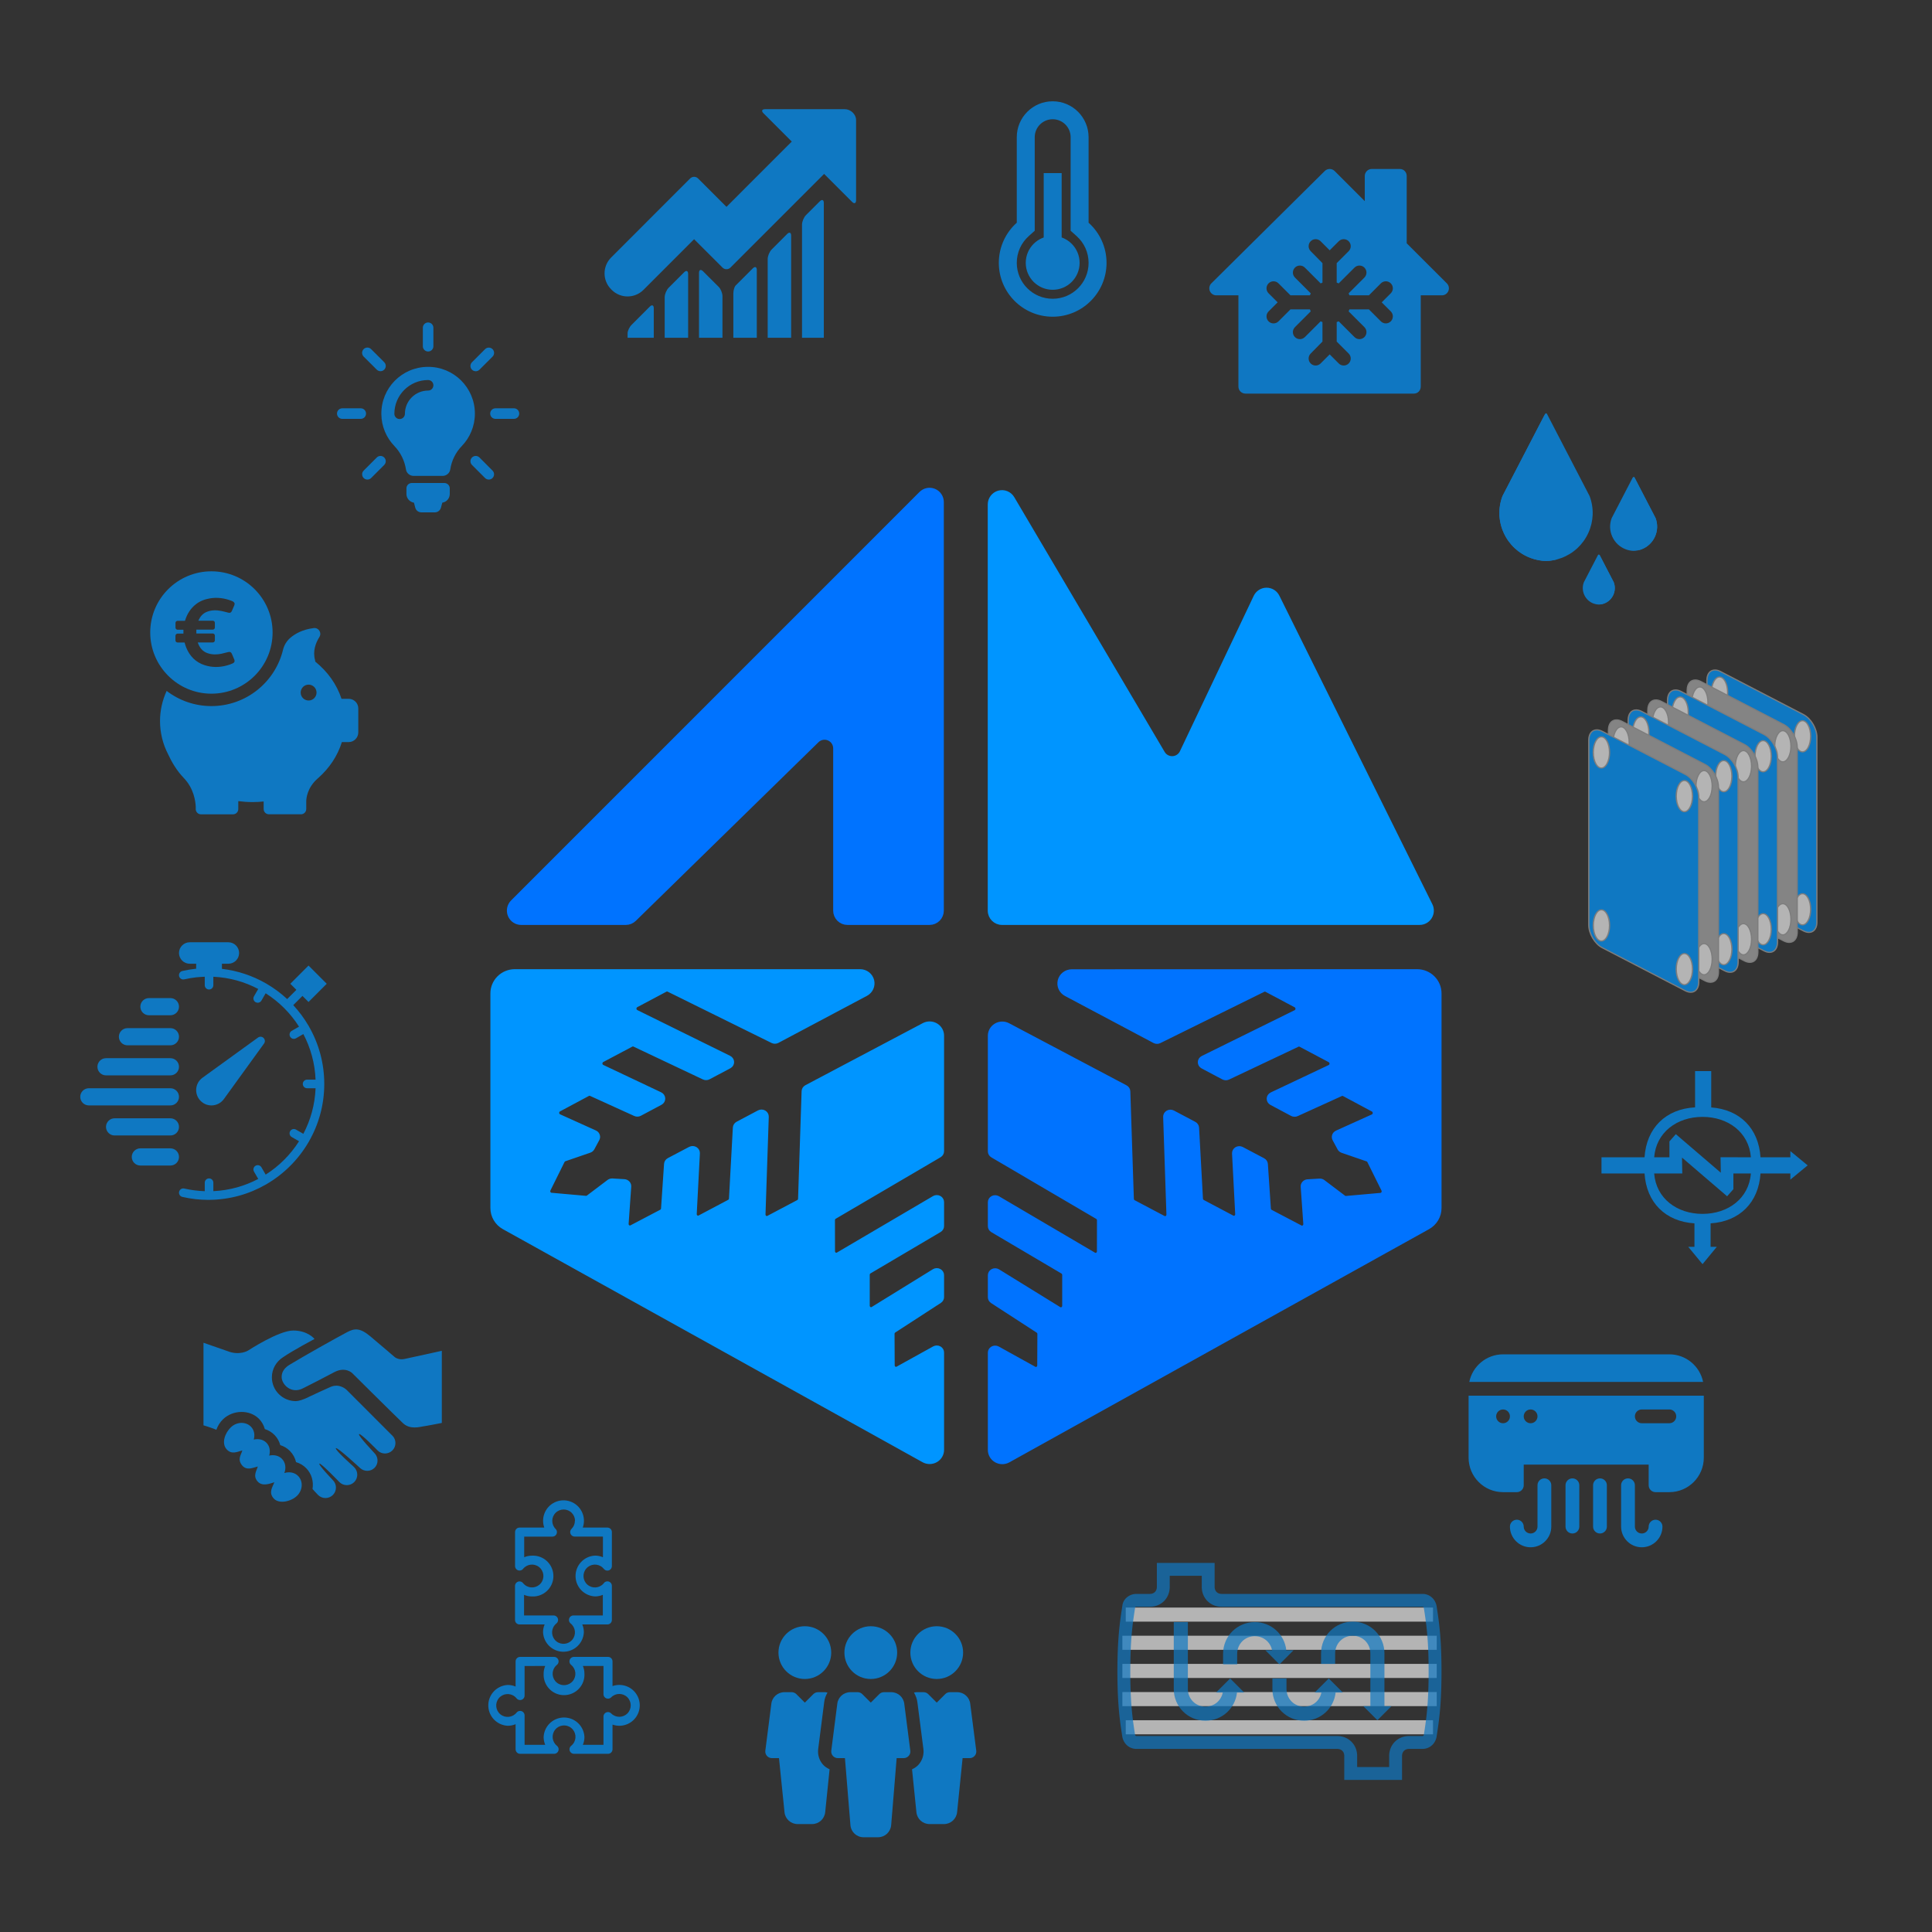<?xml version="1.0" encoding="UTF-8" standalone="no"?>
<!DOCTYPE svg PUBLIC "-//W3C//DTD SVG 1.1//EN" "http://www.w3.org/Graphics/SVG/1.1/DTD/svg11.dtd">
<svg width="100%" height="100%" viewBox="0 0 450 450" version="1.1" xmlns="http://www.w3.org/2000/svg" xmlns:xlink="http://www.w3.org/1999/xlink" xml:space="preserve" xmlns:serif="http://www.serif.com/" style="fill-rule:evenodd;clip-rule:evenodd;stroke-linejoin:round;">
    <rect x="0" y="0" width="450" height="450" fill="#333333" stroke="none"/>
    <g transform="matrix(0.091,0,0,0.091,77.604,75.11)">
        <path d="M298.4,424.7L298.4,438.9C298.4,450.2 290.1,459.6 279.3,461.2L275.8,474.1C273.9,481.1 267.6,486 260.3,486L225.6,486C218.3,486 212,481.1 210.1,474.1L206.7,461.2C195.8,459.5 187.5,450.2 187.5,438.8L187.5,424.6C187.5,417 193.6,410.9 201.2,410.9L284.7,410.9C292.3,411 298.4,417.1 298.4,424.7ZM362.7,233.3C362.7,265.6 349.9,294.9 329.1,316.4C313.3,332.8 303.1,353.7 299.7,376C298.2,385.6 289.9,392.7 280.1,392.7L205.8,392.7C196.1,392.7 187.7,385.7 186.3,376.1C182.8,353.8 172.5,332.6 156.7,316.3C136.3,295.1 123.6,266.3 123.3,234.6C122.6,168 175.6,114.1 242.2,113.6C308.7,113.1 362.7,166.9 362.7,233.3ZM256.5,160.8C256.5,153.4 250.5,147.3 243,147.3C195.4,147.3 156.6,186 156.6,233.7C156.6,241.1 162.6,247.2 170.1,247.2C177.5,247.2 183.6,241.2 183.6,233.7C183.6,200.9 210.3,174.3 243,174.3C250.5,174.3 256.5,168.3 256.5,160.8ZM243,74.3C250.4,74.3 256.5,68.3 256.5,60.8L256.5,13.5C256.5,6.1 250.5,0 243,0C235.5,0 229.5,6 229.5,13.5L229.5,60.8C229.5,68.3 235.6,74.3 243,74.3ZM84.1,233.2C84.1,225.8 78.1,219.7 70.6,219.7L23.3,219.7C15.9,219.7 9.8,225.7 9.8,233.2C9.8,240.6 15.8,246.7 23.3,246.7L70.6,246.7C78.1,246.7 84.1,240.7 84.1,233.2ZM462.7,219.7L415.4,219.7C408,219.7 401.9,225.7 401.9,233.2C401.9,240.6 407.9,246.7 415.4,246.7L462.7,246.7C470.1,246.7 476.2,240.7 476.2,233.2C476.2,225.8 470.2,219.7 462.7,219.7ZM111.6,345.6L78.1,379.1C72.8,384.4 72.8,392.9 78.1,398.2C80.7,400.8 84.2,402.1 87.6,402.1C91,402.1 94.5,400.8 97.1,398.2L130.6,364.7C135.9,359.4 135.9,350.9 130.6,345.6C125.4,340.3 116.8,340.3 111.6,345.6ZM364.9,124.8C368.3,124.8 371.8,123.5 374.4,120.9L407.9,87.4C413.2,82.1 413.2,73.6 407.9,68.3C402.6,63 394.1,63 388.8,68.3L355.3,101.8C350,107.1 350,115.6 355.3,120.9C358,123.5 361.4,124.8 364.9,124.8ZM111.6,120.8C114.2,123.4 117.7,124.7 121.1,124.7C124.5,124.7 128,123.4 130.6,120.8C135.9,115.5 135.9,107 130.6,101.7L97.1,68.2C91.8,62.9 83.3,62.9 78,68.2C72.7,73.5 72.7,82 78,87.3L111.6,120.8ZM374.4,345.6C369.1,340.3 360.6,340.3 355.3,345.6C350,350.9 350,359.4 355.3,364.7L388.8,398.2C391.4,400.8 394.9,402.1 398.3,402.1C401.7,402.1 405.2,400.8 407.8,398.2C413.1,392.9 413.1,384.4 407.8,379.1L374.4,345.6Z" style="fill:rgb(0,149,255);fill-opacity:0.7;fill-rule:nonzero;"/>
    </g>
    <g transform="matrix(0.096,0,0,0.096,178.248,378.78)">
        <g opacity="0.7">
            <circle cx="255.999" cy="64.005" r="64" style="fill:rgb(0,149,255);"/>
            <path d="M351.871,301.957L337.343,188.805C335.711,172.389 322.015,160.005 305.535,160.005L287.999,160.005C283.743,160.005 279.679,161.701 276.671,164.677L255.999,185.349L235.327,164.677C232.319,161.701 228.255,160.005 223.999,160.005L206.495,160.005C189.983,160.005 176.287,172.389 174.687,188.389L160.127,301.989C159.551,306.533 160.959,311.141 163.999,314.565C167.039,318.021 171.391,320.005 175.999,320.005L193.279,320.005L206.655,483.205C208.255,499.589 221.983,512.005 238.495,512.005L273.535,512.005C290.047,512.005 303.743,499.589 305.407,482.917L318.751,320.005L335.999,320.005C340.607,320.005 344.959,318.021 347.999,314.565C351.071,311.141 352.479,306.533 351.871,301.957Z" style="fill:rgb(0,149,255);fill-rule:nonzero;"/>
            <circle cx="415.999" cy="64.005" r="64" style="fill:rgb(0,149,255);"/>
            <path d="M95.999,0.005C60.703,0.005 31.999,28.709 31.999,64.005C31.999,99.301 60.703,128.005 95.999,128.005C131.263,128.005 159.999,99.301 159.999,64.005C159.999,28.709 131.263,0.005 95.999,0.005Z" style="fill:rgb(0,149,255);fill-rule:nonzero;"/>
            <path d="M511.871,301.957L497.343,188.837C495.711,172.389 482.047,160.005 465.535,160.005L447.999,160.005C443.743,160.005 439.679,161.701 436.671,164.677L415.999,185.349L395.327,164.677C392.319,161.701 388.255,160.005 384.031,160.005L366.495,160.005C364.511,160.005 362.719,160.709 360.831,161.061C364.959,168.357 368.191,176.261 369.151,185.125L383.647,297.893C385.439,311.621 381.151,325.445 371.935,335.845C367.583,340.837 362.015,344.357 356.063,347.109L366.687,451.205C368.319,467.621 382.015,480.005 398.527,480.005L433.567,480.005C450.079,480.005 463.775,467.589 465.439,450.917L478.751,320.005L495.999,320.005C500.607,320.005 504.959,318.021 507.999,314.565C511.071,311.141 512.479,306.533 511.871,301.957Z" style="fill:rgb(0,149,255);fill-rule:nonzero;"/>
            <path d="M139.967,335.685C130.879,325.413 126.655,311.621 128.383,297.957L142.943,184.325C143.775,175.813 146.911,168.133 150.911,161.029C149.119,160.709 147.423,160.005 145.535,160.005L127.999,160.005C123.743,160.005 119.679,161.701 116.671,164.677L95.999,185.349L75.327,164.677C72.319,161.701 68.255,160.005 64.031,160.005L46.494,160.005C29.982,160.005 16.286,172.389 14.686,188.389L0.126,301.989C-0.45,306.533 0.958,311.141 3.998,314.565C7.038,318.021 11.422,320.005 15.998,320.005L33.278,320.005L46.654,451.205C48.254,467.589 61.982,480.005 78.494,480.005L113.534,480.005C130.046,480.005 143.742,467.589 145.406,450.917L156.03,347.077C150.047,344.293 144.447,340.741 139.967,335.685Z" style="fill:rgb(0,149,255);fill-rule:nonzero;"/>
        </g>
    </g>
    <g transform="matrix(0.161,0,0,0.161,117.168,45.98)">
        <g opacity="0.7">
            <g transform="matrix(1,0,0,1,146.862,-144.228)">
                <path d="M92.723,274.945C89.545,278.123 86.976,284.333 86.976,288.82L86.976,347.264L120.905,347.264L120.905,254.891C120.905,250.404 118.336,249.331 115.158,252.509L92.723,274.945Z" style="fill:rgb(0,149,255);fill-rule:nonzero;"/>
            </g>
            <g transform="matrix(1,0,0,1,146.862,-144.228)">
                <path d="M241.752,219.573C238.582,222.751 236.005,228.962 236.005,233.457L236.005,347.273L269.934,347.273L269.934,199.487C269.934,195 267.365,193.935 264.187,197.113L241.752,219.573Z" style="fill:rgb(0,149,255);fill-rule:nonzero;"/>
            </g>
            <g transform="matrix(1,0,0,1,146.862,-144.228)">
                <path d="M291.418,169.834C288.24,173.004 285.663,179.214 285.663,183.701L285.663,347.264L317.21,347.264L317.21,152.212C317.21,147.725 314.633,146.652 311.455,149.83L291.418,169.834Z" style="fill:rgb(0,149,255);fill-rule:nonzero;"/>
            </g>
            <g transform="matrix(1,0,0,1,146.862,-144.228)">
                <path d="M193.078,268.239C193.078,268.239 191.566,269.759 189.697,271.629C187.836,273.499 186.324,278.66 186.324,283.147L186.324,347.265L220.253,347.265L220.253,249.218C220.253,244.731 217.676,243.658 214.498,246.836L193.078,268.239Z" style="fill:rgb(0,149,255);fill-rule:nonzero;"/>
            </g>
            <g transform="matrix(1,0,0,1,146.862,-144.228)">
                <path d="M142.405,250.998C139.227,247.828 136.65,248.893 136.65,253.38L136.65,347.265L170.579,347.265L170.579,287.235C170.579,282.748 168.14,276.676 165.125,273.677L159.671,268.247L142.405,250.998Z" style="fill:rgb(0,149,255);fill-rule:nonzero;"/>
            </g>
            <g transform="matrix(1,0,0,1,146.862,-144.228)">
                <path d="M50.023,317.669L39.066,328.643C35.896,331.821 33.327,337.276 33.327,340.836L33.327,347.274L71.198,347.274L71.198,304.59C71.198,300.103 68.629,299.038 65.451,302.216L50.023,317.669Z" style="fill:rgb(0,149,255);fill-rule:nonzero;"/>
            </g>
            <g transform="matrix(1,0,0,1,146.862,-144.228)">
                <path d="M358.121,150.724C361.291,153.902 363.868,152.829 363.868,148.342L363.868,32.193C363.868,23.877 355.902,16.594 347.635,16.594L232.16,16.594C227.673,16.594 226.6,19.171 229.778,22.349L270.852,63.455L254.099,80.135L176.398,157.909L135.3,116.82C132.122,113.642 126.984,113.65 123.806,116.82L9.519,231.189C-3.178,243.894 -3.17,264.484 9.527,277.18L10.324,277.985C23.021,290.682 43.611,290.682 56.299,277.977L129.546,204.69L170.644,245.747C173.822,248.917 178.968,248.917 182.146,245.747L317.625,110.244L358.121,150.724Z" style="fill:rgb(0,149,255);fill-rule:nonzero;"/>
            </g>
        </g>
    </g>
    <g transform="matrix(7.99835e-18,-0.131,0.131,7.99835e-18,101.854,408.495)">
        <g opacity="0.7">
            <path d="M154.912,209.5C156.082,210.435 157.144,211.498 158.08,212.668C160.845,216.114 165.88,216.667 169.326,213.902C171.228,212.376 172.33,210.066 172.32,207.628L172.32,147.228C172.32,142.81 168.739,139.228 164.32,139.228C164.293,139.228 164.266,139.228 164.24,139.228L119.6,139.228C121.452,134.821 122.404,130.088 122.4,125.308C121.459,105.271 104.453,89.791 84.416,90.732C65.697,91.611 50.719,106.588 49.84,125.308C49.836,130.088 50.788,134.821 52.64,139.228L8,139.228C3.582,139.228 0,142.81 0,147.228L0,207.708C-0.019,212.126 3.548,215.723 7.966,215.742C10.404,215.752 12.714,214.65 14.24,212.748C21.221,203.961 34.003,202.497 42.79,209.478C51.577,216.459 53.041,229.241 46.06,238.028C39.079,246.815 26.297,248.279 17.51,241.298C16.299,240.336 15.202,239.239 14.24,238.028C11.475,234.582 6.44,234.029 2.994,236.794C1.092,238.32 -0.01,240.63 0,243.068L0,303.548C0,307.966 3.582,311.548 8,311.548L51.92,311.548C45.229,330.458 55.135,351.212 74.045,357.903C92.955,364.594 113.709,354.688 120.4,335.778C123.173,327.94 123.173,319.387 120.4,311.549L164.32,311.549C168.738,311.549 172.32,307.967 172.32,303.549L172.32,242.989C172.339,238.571 168.772,234.974 164.354,234.955C161.916,234.945 159.606,236.047 158.08,237.949C151.099,246.679 138.363,248.098 129.632,241.117C120.902,234.136 119.483,221.4 126.464,212.669C133.445,203.938 146.182,202.52 154.912,209.5ZM138.912,261.628C140.047,261.681 141.185,261.681 142.32,261.628C147.101,261.639 151.835,260.687 156.24,258.828L156.24,295.468L106,295.468C101.582,295.486 98.015,299.083 98.034,303.501C98.043,305.623 98.894,307.654 100.4,309.148C108.384,317.035 108.463,329.9 100.576,337.884C92.689,345.868 79.824,345.947 71.84,338.06C63.856,330.173 63.777,317.308 71.664,309.324C71.722,309.265 71.781,309.206 71.84,309.148C74.977,306.037 74.998,300.971 71.887,297.834C70.393,296.328 68.362,295.477 66.241,295.468L16,295.468L16,258.828C20.406,260.685 25.139,261.637 29.92,261.628C49.957,260.687 65.437,243.681 64.496,223.644C63.617,204.925 48.64,189.947 29.92,189.068C25.139,189.059 20.406,190.012 16,191.868L16,155.228L68.48,155.228C72.897,155.116 76.386,151.444 76.274,147.028C76.214,144.672 75.119,142.462 73.28,140.988C64.493,134.007 63.029,121.225 70.01,112.438C76.991,103.651 89.773,102.187 98.56,109.168C107.347,116.149 108.811,128.931 101.83,137.718C100.868,138.929 99.771,140.026 98.56,140.988C95.114,143.753 94.561,148.788 97.326,152.234C98.852,154.136 101.162,155.238 103.6,155.228L156.08,155.228L156.24,191.868C151.835,190.009 147.101,189.057 142.32,189.068C122.283,188.127 105.277,203.607 104.336,223.644C103.395,243.681 118.875,260.687 138.912,261.628Z" style="fill:rgb(0,149,255);fill-rule:nonzero;"/>
            <path d="M426.469,190.188C422.567,188.808 418.459,188.104 414.32,188.108C410.204,188.107 406.119,188.811 402.24,190.188L402.24,146.268C402.24,141.85 398.658,138.268 394.24,138.268L333.76,138.268C329.342,138.303 325.789,141.914 325.824,146.332C325.843,148.692 326.903,150.923 328.72,152.428C337.524,159.387 339.021,172.165 332.062,180.97C325.103,189.774 312.325,191.271 303.52,184.312C294.715,177.353 293.219,164.575 300.178,155.77C301.158,154.53 302.28,153.408 303.52,152.428C306.966,149.663 307.519,144.628 304.754,141.182C303.228,139.28 300.918,138.178 298.48,138.188L238,138.188C233.582,138.188 230,141.77 230,146.188L230,190.828C225.594,188.972 220.861,188.019 216.08,188.028C196.043,188.969 180.563,205.975 181.504,226.012C182.383,244.731 197.36,259.708 216.08,260.588C220.861,260.594 225.594,259.642 230,257.788L230,302.428C230,306.846 233.582,310.428 238,310.428L298.64,310.428C303.058,310.427 306.639,306.844 306.638,302.426C306.637,299.603 305.148,296.989 302.72,295.548C294.276,288.156 293.423,275.318 300.815,266.874C308.207,258.43 321.045,257.577 329.489,264.969C337.933,272.361 338.786,285.198 331.394,293.643C330.582,294.571 329.687,295.423 328.72,296.188C325.274,298.953 324.721,303.988 327.486,307.434C329.012,309.336 331.322,310.438 333.76,310.428L394.24,310.428C398.658,310.428 402.24,306.846 402.24,302.428L402.24,258.668C421.15,265.359 441.904,255.453 448.595,236.543C455.286,217.633 445.38,196.879 426.469,190.188ZM428.447,238.989C424.676,242.756 419.57,244.883 414.24,244.909L414.32,244.669C408.909,244.682 403.72,242.52 399.92,238.669C396.809,235.532 391.743,235.511 388.606,238.622C387.1,240.116 386.249,242.147 386.24,244.268L386.24,294.508L349.52,294.508C351.421,290.057 352.4,285.268 352.4,280.428C351.459,260.391 334.453,244.911 314.416,245.852C295.697,246.731 280.719,261.708 279.84,280.428C279.836,285.208 280.788,289.941 282.64,294.348L246,294.348L246,242.108C246.019,237.69 242.452,234.093 238.034,234.074C235.596,234.064 233.286,235.166 231.76,237.068C224.779,245.855 211.997,247.319 203.21,240.338C194.423,233.357 192.959,220.575 199.94,211.788C206.921,203.001 219.703,201.537 228.49,208.518C229.701,209.48 230.798,210.577 231.76,211.788C234.525,215.234 239.56,215.787 243.006,213.022C244.908,211.496 246.01,209.186 246,206.748L246,154.268L282.64,154.268C280.729,158.744 279.749,163.561 279.76,168.428C278.819,188.465 294.299,205.471 314.336,206.412C334.373,207.353 351.379,191.873 352.32,171.836C352.373,170.701 352.373,169.563 352.32,168.428C352.324,163.648 351.372,158.915 349.52,154.508L386.16,154.508L386.16,204.748C386.179,209.166 389.775,212.733 394.194,212.714C396.315,212.705 398.347,211.854 399.84,210.348C407.749,202.448 420.564,202.456 428.464,210.365C436.363,218.274 436.356,231.089 428.447,238.989Z" style="fill:rgb(0,149,255);fill-rule:nonzero;"/>
        </g>
    </g>
    <g transform="matrix(0.112,0,-1.54074e-33,0.112,47.398,301.96)">
        <path d="M495.622,113.089L495.622,263.119C495.622,263.119 463.512,269.445 456.897,270.277C450.303,271.107 429.581,277.798 414.563,263.363C391.403,241.166 309.116,159.333 309.116,159.333C309.116,159.333 294.928,145.411 272.147,157.443C251.235,168.465 220.236,184.618 207.288,190.908C182.811,203.936 162.524,183.266 162.524,167.521C162.524,155.308 170.145,147.019 181.039,140.923C210.563,123.025 272.791,88.096 298.709,74.325C314.463,65.946 325.814,65.228 347.443,83.449C374.081,105.852 397.787,126.273 397.787,126.273C397.787,126.273 405.519,132.726 417.85,130.127C448.13,123.725 495.622,113.089 495.622,113.089ZM168.098,367.3C172.083,357.062 170.751,345.611 163.111,337.755C156.246,330.728 146.223,328.876 136.666,331.066C139.339,321.587 137.863,311.498 130.961,304.378C124.075,297.369 114.071,295.48 104.515,297.69C107.168,288.225 105.696,278.137 98.79,271.038C87.976,259.946 69.271,260.422 56.983,272.135C44.76,283.864 36.93,305.114 47.839,317.622C58.73,330.067 71.244,322.495 80.784,320.321C78.13,329.786 70.178,338.59 79.971,350.979C89.755,363.374 103.375,355.854 112.925,353.7C110.262,363.129 102.657,372.817 112.074,384.304C121.576,395.826 137.139,389.687 147.418,386.494C143.451,396.693 134.96,407.687 145.869,420.007C156.761,432.416 181.932,426.675 194.227,414.944C206.489,403.215 207.666,384.626 196.881,373.499C189.435,365.865 178.335,364.089 168.098,367.3ZM392.442,289.246C303.562,200.365 345.367,242.188 297.536,194.254C297.536,194.254 283.161,179.943 264.215,188.256C250.915,194.084 233.792,202.027 220.908,208.091C206.75,215.515 196.561,217.813 191.777,217.781C164.407,217.602 142.201,195.603 142.201,168.26C142.201,150.522 151.618,135.079 165.663,126.313C185.413,112.646 230.873,88.466 230.873,88.466C230.873,88.466 217.024,70.917 186.686,70.917C156.357,70.917 92.991,112.429 92.991,112.429C92.991,112.429 75.015,123.943 49.39,113.572L0,96.373L0,268.05C0,268.05 14.103,272.132 26.775,277.308C29.637,269.146 34.255,261.609 40.661,255.384C61.684,235.36 96.53,235.152 115.657,254.847C121.419,260.834 125.44,267.976 127.492,275.871C135.199,278.25 142.18,282.464 147.79,288.244C153.569,294.191 157.575,301.373 159.644,309.228C167.342,311.609 174.313,315.839 179.942,321.623C186.281,328.16 190.504,336.056 192.476,344.611C200.523,346.955 207.795,351.316 213.652,357.304C225.147,369.111 229.227,385.13 226.755,400.582C226.775,400.582 226.813,400.582 226.831,400.617C227.019,400.863 233.953,408.593 238.277,412.953C246.751,421.435 260.588,421.435 269.088,412.953C277.532,404.474 277.569,390.664 269.088,382.142C268.784,381.839 238.516,350.179 240.952,347.724C243.37,345.286 281.933,385.412 282.651,386.146C291.114,394.611 304.942,394.611 313.443,386.146C321.924,377.667 321.906,363.857 313.443,355.355C313.027,354.959 311.291,353.296 310.647,352.634C310.647,352.634 272.413,318.574 275.323,315.664C278.269,312.736 325.761,357.056 325.838,357.056C334.375,364.744 347.525,364.687 355.738,356.47C363.729,348.48 363.9,335.841 356.816,327.324C356.666,326.871 320.622,289.203 323.435,286.369C326.289,283.498 361.954,320.222 362.029,320.298C370.473,328.761 384.32,328.761 392.821,320.298C401.284,311.834 401.284,298.007 392.821,289.468C392.706,289.396 392.555,289.32 392.442,289.246Z" style="fill:rgb(0,149,255);fill-opacity:0.7;fill-rule:nonzero;"/>
    </g>
    <g transform="matrix(0.117,0,0,0.117,30.919,133.07)">
        <g opacity="0.7">
            <path d="M429.8,253.8L415.6,253.8C406.2,225 387.9,199.6 363.4,179.8C363.4,178.9 363.2,177.9 363,177C357.9,159 364.2,142.5 371.6,130.7C376.8,122.5 370.1,111.8 360.4,113C338.7,115.7 323.8,123.7 313.5,132.6C306.4,138.8 301.4,147 299.2,156.1C283.7,220.4 225.8,268.3 156.6,268.3C123.1,268.3 92.2,257 67.5,238.1C59,256.7 54.3,276.9 54.3,298.2C54.3,309.7 55.7,320.9 58.3,331.7C58.3,331.7 58.3,331.9 58.4,332.2C61.1,343.4 65.2,354.2 70.5,364.4C77.4,379.4 87.6,396.9 101.4,411.2C121.5,431.9 124.9,457.5 125.4,468.5L125.4,474C125.8,479.4 130.3,483.8 135.8,483.8L199.6,483.8C205.4,483.8 210.1,479.1 210.1,473.3L210.1,457.5C219.3,458.7 228.8,459.4 238.4,459.4C245.9,459.4 253.3,459 260.6,458.2L260.6,473.2C260.6,479 265.3,483.7 271.1,483.7L334.9,483.7C340.7,483.7 345.4,479 345.4,473.2L345.4,457.4C345.5,452.2 347.3,431.3 367,413.5C367.7,412.9 368.4,412.3 369.1,411.6C369.3,411.4 369.5,411.3 369.7,411.1C391.6,391.6 407.9,367.2 416.3,340L429.7,340C440.4,340 449,331.3 449,320.7L449,273C449.1,262.5 440.5,253.8 429.8,253.8ZM350.1,257.2C341.4,257.2 334.3,250.1 334.3,241.4C334.3,232.7 341.4,225.6 350.1,225.6C358.8,225.6 365.9,232.7 365.9,241.4C365.9,250.1 358.8,257.2 350.1,257.2Z" style="fill:rgb(0,149,255);fill-rule:nonzero;"/>
            <path d="M156.6,243.6C223.9,243.6 278.4,189.1 278.4,121.8C278.4,54.5 223.9,0 156.6,0C89.3,0 34.8,54.5 34.8,121.8C34.9,189 89.4,243.6 156.6,243.6ZM85.1,128.2C85.1,125.9 87,124 89.3,124L100.9,124C100.9,121.4 100.9,118.9 100.9,116.3L89.3,116.3C87,116.3 85.1,114.4 85.1,112.1L85.1,102.7C85.1,100.4 87,98.5 89.3,98.5L104,98.5L104.5,97C108.5,84.4 115.3,73.7 125.8,65.5C134.1,59 143.8,55.5 154.1,53.8C168.8,51.4 183,53.5 196.8,58.8C197.7,59.1 198.6,59.6 199.4,60C202.7,62 203.6,64.4 202.1,67.9C200.6,71.6 199,75.4 197.3,79C195.8,82.2 193.8,83.2 190.5,82.4C185.8,81.3 181.3,79.9 176.6,79C166.8,77 157,76.9 147.4,80.7C139.2,84 134.2,90.2 130.7,98C130.7,98.1 130.7,98.2 130.7,98.3L159.3,98.3C161.6,98.3 163.5,100.2 163.5,102.5L163.5,111.9C163.5,114.2 161.6,116.1 159.3,116.1L126.6,116.1C126.6,118.6 126.6,121.1 126.6,123.8L159.3,123.8C161.6,123.8 163.5,125.7 163.5,128L163.5,137.4C163.5,139.7 161.6,141.6 159.3,141.6L129.4,141.6C133,151.9 138.9,159.9 149.9,163.3C158.7,166.1 167.6,165.9 176.5,164.1C181.1,163.1 185.6,161.7 190.2,160.7C193.8,159.9 195.8,160.9 197.3,164.2C199,167.9 200.6,171.7 202.1,175.5C203.5,178.9 202.6,181.7 199,183.3C195.3,185 191.5,186.3 187.6,187.4C172.8,191.5 157.9,191.6 143.2,186.9C125.4,181.1 113.5,169 106.5,151.9C105.1,148.6 104.2,145.1 103.2,141.7L89.2,141.7C86.9,141.7 85,139.8 85,137.5L85,128.2L85.1,128.2Z" style="fill:rgb(0,149,255);fill-rule:nonzero;"/>
        </g>
    </g>
    <g transform="matrix(1,0,0,1,-286.42,33.033)">
        <g opacity="0.7">
            <g transform="matrix(1,0,0,1,303.818,186.44)">
                <path d="M34.74,36.53L44.103,23.586C44.39,23.189 44.347,22.641 43.999,22.293C43.651,21.947 43.103,21.903 42.706,22.189L29.76,31.555C28.916,32.169 28.385,33.118 28.304,34.159C28.223,35.2 28.6,36.219 29.337,36.956C30.01,37.629 30.904,38 31.854,38C32.992,38 34.07,37.451 34.74,36.53Z" style="fill:rgb(0,149,255);fill-rule:nonzero;"/>
            </g>
            <g transform="matrix(1,0,0,1,303.818,186.44)">
                <path d="M54.534,19.564C54.524,19.543 54.524,19.521 54.513,19.5C54.501,19.48 54.482,19.469 54.469,19.45C53.458,17.716 52.262,16.103 50.904,14.641L53.051,12.494L54.465,13.908L58.707,9.666L54.465,5.423L50.222,9.666L51.637,11.08L49.49,13.227C48.028,11.869 46.416,10.672 44.681,9.661C44.662,9.648 44.651,9.629 44.631,9.617C44.61,9.605 44.588,9.606 44.567,9.595C41.474,7.813 37.999,6.626 34.295,6.191L34.295,5L35.795,5C37.174,5 38.295,3.879 38.295,2.5C38.295,1.121 37.172,0 35.793,0L26.793,0C25.414,0 24.293,1.121 24.293,2.5C24.293,3.879 25.414,5 26.793,5L28.293,5L28.293,6.156C27.213,6.271 26.135,6.447 25.069,6.691C24.531,6.814 24.194,7.351 24.318,7.889C24.441,8.427 24.978,8.763 25.516,8.64C26.462,8.423 27.418,8.262 28.376,8.155L29.367,8.08C29.702,8.055 30.002,8.037 30.292,8.023L30.292,10C30.292,10.553 30.739,11 31.292,11C31.845,11 32.292,10.553 32.292,10L32.292,8.03C36.053,8.203 39.597,9.213 42.748,10.875L41.762,12.583C41.486,13.062 41.65,13.673 42.128,13.949C42.285,14.04 42.457,14.083 42.627,14.083C42.973,14.083 43.309,13.903 43.494,13.583L44.477,11.879C47.606,13.864 50.264,16.522 52.249,19.651L50.546,20.634C50.07,20.91 49.906,21.521 50.183,22C50.369,22.321 50.704,22.5 51.05,22.5C51.22,22.5 51.392,22.457 51.549,22.366L53.256,21.38C54.941,24.576 55.954,28.178 56.105,31.999L54.13,31.999C53.577,31.999 53.13,32.446 53.13,32.999C53.13,33.552 53.577,33.999 54.13,33.999L56.105,33.999C55.954,37.82 54.941,41.422 53.256,44.618L51.549,43.632C51.071,43.355 50.459,43.518 50.183,43.998C49.907,44.477 50.071,45.088 50.549,45.364L52.252,46.347C50.267,49.476 47.609,52.134 44.48,54.119L43.497,52.416C43.22,51.936 42.607,51.772 42.131,52.05C41.652,52.326 41.488,52.938 41.765,53.416L42.751,55.123C39.6,56.785 36.056,57.795 32.295,57.968L32.295,56C32.295,55.447 31.848,55 31.295,55C30.742,55 30.295,55.447 30.295,56L30.295,57.976C28.698,57.921 27.096,57.721 25.519,57.359C24.981,57.234 24.444,57.572 24.321,58.11C24.197,58.648 24.534,59.185 25.072,59.308C27.068,59.768 29.107,60 31.13,60C31.179,60 31.226,59.997 31.275,59.996C31.282,59.996 31.287,60 31.293,60C31.301,60 31.308,59.995 31.316,59.995C36.123,59.962 40.633,58.664 44.535,56.422C44.566,56.408 44.599,56.401 44.629,56.383C44.649,56.371 44.66,56.352 44.679,56.339C48.718,53.985 52.093,50.614 54.452,46.578C54.471,46.551 54.495,46.53 54.512,46.5C54.524,46.479 54.523,46.457 54.533,46.436C56.817,42.476 58.13,37.89 58.13,33C58.13,28.11 56.817,23.524 54.534,19.564Z" style="fill:rgb(0,149,255);fill-rule:nonzero;"/>
            </g>
            <g transform="matrix(1,0,0,1,303.818,186.44)">
                <path d="M22.293,13L17.293,13C16.189,13 15.293,13.896 15.293,15C15.293,16.104 16.189,17 17.293,17L22.293,17C23.397,17 24.293,16.104 24.293,15C24.293,13.896 23.397,13 22.293,13Z" style="fill:rgb(0,149,255);fill-rule:nonzero;"/>
            </g>
            <g transform="matrix(1,0,0,1,303.818,186.44)">
                <path d="M22.293,20L12.293,20C11.189,20 10.293,20.896 10.293,22C10.293,23.104 11.189,24 12.293,24L22.293,24C23.397,24 24.293,23.104 24.293,22C24.293,20.896 23.397,20 22.293,20Z" style="fill:rgb(0,149,255);fill-rule:nonzero;"/>
            </g>
            <g transform="matrix(1,0,0,1,303.818,186.44)">
                <path d="M22.293,27L7.293,27C6.189,27 5.293,27.896 5.293,29C5.293,30.104 6.189,31 7.293,31L22.293,31C23.397,31 24.293,30.104 24.293,29C24.293,27.896 23.397,27 22.293,27Z" style="fill:rgb(0,149,255);fill-rule:nonzero;"/>
            </g>
            <g transform="matrix(1,0,0,1,303.818,186.44)">
                <path d="M22.293,34L3.293,34C2.189,34 1.293,34.896 1.293,36C1.293,37.104 2.189,38 3.293,38L22.293,38C23.397,38 24.293,37.104 24.293,36C24.293,34.896 23.397,34 22.293,34Z" style="fill:rgb(0,149,255);fill-rule:nonzero;"/>
            </g>
            <g transform="matrix(1,0,0,1,303.818,186.44)">
                <path d="M22.293,41L9.293,41C8.189,41 7.293,41.896 7.293,43C7.293,44.104 8.189,45 9.293,45L22.293,45C23.397,45 24.293,44.104 24.293,43C24.293,41.896 23.397,41 22.293,41Z" style="fill:rgb(0,149,255);fill-rule:nonzero;"/>
            </g>
            <g transform="matrix(1,0,0,1,303.818,186.44)">
                <path d="M22.293,48L15.293,48C14.189,48 13.293,48.896 13.293,50C13.293,51.104 14.189,52 15.293,52L22.293,52C23.397,52 24.293,51.104 24.293,50C24.293,48.896 23.397,48 22.293,48Z" style="fill:rgb(0,149,255);fill-rule:nonzero;"/>
            </g>
        </g>
    </g>
    <g transform="matrix(0.087,0,0,0.087,345.336,96.269)">
        <g opacity="0.7">
            <path d="M286.434,221.76C286.395,221.655 286.35,221.555 286.299,221.456L172.172,1.486C171.698,0.574 170.757,0 169.728,0C168.699,0 167.758,0.574 167.284,1.486L53.157,221.456C53.105,221.555 53.06,221.656 53.022,221.76C40.994,253.965 42.225,288.924 56.491,320.197C70.756,351.472 96.348,375.317 128.552,387.343C141.742,392.269 155.566,394.985 169.644,395.413C169.672,395.414 169.7,395.414 169.728,395.414C169.756,395.414 169.784,395.414 169.812,395.413C183.889,394.983 197.714,392.268 210.902,387.343C243.105,375.317 268.698,351.471 282.964,320.197C297.229,288.924 298.462,253.965 286.434,221.76Z" style="fill:rgb(0,149,255);fill-rule:nonzero;"/>
            <path d="M178.528,373.344C151.171,346.386 135.95,310.385 135.667,271.973C135.666,271.85 135.673,271.725 135.688,271.602L166.361,3.266L53.157,221.456C53.105,221.555 53.06,221.656 53.022,221.76C40.994,253.965 42.225,288.924 56.491,320.197C70.756,351.472 96.348,375.317 128.552,387.343C141.742,392.269 155.566,394.985 169.644,395.413C169.672,395.414 169.7,395.414 169.728,395.414C169.756,395.414 169.784,395.414 169.812,395.413C180.075,395.1 190.201,393.557 200.047,390.843C192.412,385.765 185.206,379.922 178.528,373.344Z" style="fill:rgb(0,149,255);fill-rule:nonzero;"/>
            <path d="M463.084,280.78C463.045,280.676 463,280.575 462.949,280.476L406.676,172.015C406.202,171.103 405.261,170.529 404.232,170.529C403.203,170.529 402.262,171.102 401.788,172.015L345.515,280.476C345.463,280.575 345.418,280.676 345.38,280.78C339.319,297.008 339.94,314.624 347.129,330.382C354.316,346.141 367.212,358.157 383.442,364.218C390.088,366.699 397.055,368.067 404.148,368.284C404.176,368.285 404.204,368.285 404.232,368.285C404.26,368.285 404.288,368.285 404.316,368.284C411.407,368.067 418.374,366.699 425.021,364.218C458.516,351.709 475.592,314.278 463.084,280.78Z" style="fill:rgb(0,149,255);fill-rule:nonzero;"/>
            <path d="M463.084,280.78C463.045,280.676 463,280.575 462.949,280.476L406.676,172.015C406.202,171.103 405.261,170.529 404.232,170.529C404.227,170.529 404.221,170.531 404.215,170.531L382.063,299.352C382.042,299.473 382.029,299.595 382.024,299.717C381.086,318.785 387.628,337.073 400.446,351.216C405.938,357.276 412.306,362.254 419.286,366.052C421.22,365.528 423.134,364.924 425.021,364.219C458.516,351.709 475.592,314.278 463.084,280.78Z" style="fill:rgb(0,149,255);fill-rule:nonzero;"/>
            <path d="M350.91,452.145L313.415,379.874C312.941,378.962 312,378.388 310.971,378.388C309.942,378.388 309.001,378.962 308.527,379.874L271.027,452.145C270.975,452.244 270.93,452.347 270.892,452.45C262.381,475.246 274,500.718 296.796,509.233C301.319,510.919 306.06,511.851 310.886,512C310.915,512.001 310.943,512.001 310.971,512.001C310.999,512.001 311.027,512.001 311.056,512C315.878,511.851 320.618,510.921 325.145,509.232C347.94,500.719 359.559,475.246 351.046,452.449C351.007,452.344 350.961,452.243 350.91,452.145Z" style="fill:rgb(0,149,255);fill-rule:nonzero;"/>
            <path d="M351.045,452.449C351.006,452.344 350.961,452.243 350.91,452.145L313.415,379.874C312.941,378.962 312,378.388 310.971,378.388C310.678,378.388 310.397,378.445 310.127,378.533L294.733,469.099C294.711,469.221 294.699,469.348 294.692,469.473C293.886,486.607 301.872,502.155 314.663,511.741C318.239,511.338 321.753,510.498 325.145,509.233C347.94,500.718 359.559,475.245 351.045,452.449Z" style="fill:rgb(0,149,255);fill-rule:nonzero;"/>
        </g>
    </g>
    <g transform="matrix(0.049,0,0,0.049,372.526,247.462)">
        <path d="M990,489.3L907.8,421.509L907.8,450.909L765.9,450.909C757.1,313.709 668.491,224.2 531.691,213.9L531.691,41.2L454.909,41.2L454.909,213.5C315.309,221 223.7,311.709 214.7,450.909L10,450.909L10,527.691L214.7,527.691C223.6,665.891 313.709,756 451.909,764.9L451.909,876.6L422.509,876.6L490.3,958.8L558.091,876.6L528.691,876.6L528.691,764.9C666.891,756 757,665.891 765.9,527.691L907.8,527.691L907.8,557.091L990,489.3ZM490.3,258.8C611.6,258.8 711,332.009 720.2,450.909L575.936,450.609L577.227,524.227L363.382,340.909L332.991,375.4L332.991,450.909L260.5,450.909C269.7,332.009 369.1,258.8 490.3,258.8ZM490.3,719.9C369,719.9 269.6,646.691 260.4,527.791L394.064,527.791L392.773,452.373L607.218,636.191L637.009,602.5L637.009,527.791L720.1,527.791C711,646.691 611.6,719.9 490.3,719.9Z" style="fill:rgb(0,149,255);fill-opacity:0.7;fill-rule:nonzero;"/>
    </g>
    <g id="shell---tube" serif:id="shell &amp; tube" transform="matrix(0.618,0,0,0.618,260.217,343.894)">
        <g opacity="0.7">
            <g transform="matrix(1.274,0,0,1.274,-2.791,9.6)">
                <g transform="matrix(5.302,0,0,4.375,-10.425,0)">
                    <rect x="2.857" y="7.143" width="17.143" height="0.952" style="fill:rgb(235,235,235);"/>
                </g>
                <g transform="matrix(5.425,0,0,4.375,-11.777,0)">
                    <rect x="2.857" y="9.048" width="17.143" height="0.952" style="fill:rgb(235,235,235);"/>
                </g>
                <g transform="matrix(5.425,0,0,4.375,-11.777,0)">
                    <rect x="2.857" y="10.952" width="17.143" height="0.952" style="fill:rgb(235,235,235);"/>
                </g>
                <g transform="matrix(5.425,0,0,4.375,-11.777,0)">
                    <rect x="2.857" y="12.857" width="17.143" height="0.952" style="fill:rgb(235,235,235);"/>
                </g>
                <g transform="matrix(5.302,0,0,4.375,-10.425,1.13687e-13)">
                    <rect x="2.857" y="14.762" width="17.143" height="0.952" style="fill:rgb(235,235,235);"/>
                </g>
                <g transform="matrix(0.424,0,0,0.424,-358.087,-245.292)">
                    <path d="M917.693,637.778L917.694,637.916L917.698,638.052L917.706,638.186L917.716,638.319L917.728,638.451L917.744,638.581L917.762,638.709L917.783,638.836L917.807,638.961L917.833,639.085L917.862,639.207L917.894,639.327L917.928,639.446L917.965,639.562L918.004,639.677L918.046,639.791L918.09,639.902L918.137,640.012L918.187,640.119L918.239,640.225L918.293,640.329L918.35,640.431L918.409,640.532L918.47,640.63L918.534,640.726L918.6,640.82L918.669,640.912L918.739,641.003L918.812,641.091L918.888,641.177L918.965,641.26L919.045,641.342L919.126,641.422L919.21,641.499L919.296,641.574L919.384,641.647L919.474,641.718L919.567,641.786L919.661,641.852L919.757,641.916L919.855,641.978L919.955,642.037L920.057,642.094L920.161,642.148L920.267,642.2L920.375,642.249L920.485,642.296L920.596,642.341L920.709,642.383L920.824,642.422L920.941,642.459L921.06,642.493L921.18,642.525L921.302,642.554L921.425,642.58L921.55,642.604L921.677,642.625L921.806,642.643L921.936,642.658L922.067,642.671L922.2,642.681L922.335,642.688L922.471,642.693L922.609,642.694L1063.4,642.694L1063.4,642.717L1063.61,642.733L1063.83,642.754L1064.04,642.779L1064.25,642.809L1064.45,642.843L1064.66,642.881L1064.87,642.924L1065.07,642.97L1065.27,643.021L1065.47,643.076L1065.67,643.135L1065.87,643.198L1066.06,643.265L1066.25,643.335L1066.44,643.41L1066.63,643.489L1066.82,643.571L1067,643.658L1067.18,643.748L1067.36,643.841L1067.54,643.939L1067.72,644.04L1067.89,644.144L1068.06,644.253L1068.23,644.364L1068.4,644.48L1068.56,644.598L1068.72,644.72L1068.88,644.846L1069.04,644.974L1069.19,645.106L1069.34,645.242L1069.49,645.38L1069.63,645.522L1069.78,645.666L1069.92,645.814L1070.05,645.965L1070.19,646.119L1070.32,646.276L1070.45,646.436L1070.57,646.599L1070.69,646.764L1070.81,646.933L1070.93,647.104L1071.04,647.278L1071.15,647.454L1071.26,647.634L1071.36,647.815L1071.46,648L1071.56,648.187L1071.65,648.376L1071.74,648.568L1071.83,648.763L1071.91,648.96L1071.99,649.159L1072.07,649.36L1072.14,649.564L1072.21,649.77L1072.27,649.978L1072.33,650.189L1072.39,650.401L1072.44,650.616L1072.5,650.832L1072.54,651.051L1073.11,654.83L1073.26,655.812L1073.41,656.814L1073.55,657.838L1073.7,658.885L1073.85,659.959L1073.99,661.06L1074.14,662.192L1074.28,663.356L1074.42,664.554L1074.55,665.79L1074.69,667.064L1074.81,668.379L1074.94,669.738L1075,670.434L1075.06,671.141L1075.12,671.861L1075.17,672.593L1075.23,673.337L1075.28,674.094L1075.33,674.864L1075.38,675.647L1075.43,676.443L1075.48,677.254L1075.53,678.078L1075.57,678.917L1075.61,679.77L1075.65,680.638L1075.69,681.521L1075.72,682.42L1075.76,683.334L1075.79,684.264L1075.82,685.211L1075.85,686.174L1075.87,687.153L1075.89,688.15L1075.91,689.164L1075.93,690.195L1075.95,691.245L1075.96,692.312L1075.97,693.398L1075.98,694.502L1075.98,695.625L1075.98,696.768L1075.98,697.91L1075.98,699.034L1075.97,700.138L1075.96,701.224L1075.95,702.291L1075.93,703.341L1075.91,704.372L1075.89,705.386L1075.87,706.383L1075.85,707.362L1075.82,708.325L1075.79,709.272L1075.76,710.202L1075.72,711.116L1075.69,712.015L1075.65,712.898L1075.61,713.766L1075.57,714.619L1075.53,715.458L1075.48,716.282L1075.43,717.093L1075.38,717.889L1075.33,718.672L1075.28,719.442L1075.23,720.199L1075.17,720.943L1075.12,721.675L1075.06,722.394L1075,723.102L1074.94,723.798L1074.81,725.157L1074.69,726.472L1074.55,727.746L1074.42,728.982L1074.28,730.18L1074.14,731.344L1073.99,732.476L1073.85,733.577L1073.7,734.65L1073.55,735.698L1073.41,736.721L1073.26,737.723L1073.11,738.706L1072.54,742.485L1072.5,742.704L1072.44,742.92L1072.39,743.135L1072.33,743.347L1072.27,743.558L1072.21,743.766L1072.14,743.972L1072.07,744.175L1071.99,744.377L1071.91,744.576L1071.83,744.773L1071.74,744.967L1071.65,745.159L1071.56,745.349L1071.46,745.536L1071.36,745.72L1071.26,745.902L1071.15,746.082L1071.04,746.258L1070.93,746.432L1070.81,746.603L1070.69,746.772L1070.57,746.937L1070.45,747.1L1070.32,747.26L1070.19,747.417L1070.05,747.571L1069.92,747.722L1069.78,747.869L1069.63,748.014L1069.49,748.156L1069.34,748.294L1069.19,748.43L1069.04,748.562L1068.88,748.69L1068.72,748.816L1068.56,748.938L1068.4,749.056L1068.23,749.172L1068.06,749.283L1067.89,749.391L1067.72,749.496L1067.54,749.597L1067.36,749.695L1067.18,749.788L1067,749.878L1066.82,749.965L1066.63,750.047L1066.44,750.126L1066.25,750.2L1066.06,750.271L1065.87,750.338L1065.67,750.401L1065.47,750.46L1065.27,750.515L1065.07,750.566L1064.87,750.612L1064.66,750.655L1064.45,750.693L1064.25,750.727L1064.04,750.756L1063.83,750.782L1063.61,750.803L1063.4,750.819L1063.4,750.842L1053.37,750.842L1053.23,750.843L1053.1,750.848L1052.96,750.855L1052.83,750.865L1052.7,750.877L1052.57,750.893L1052.44,750.911L1052.31,750.932L1052.19,750.956L1052.06,750.982L1051.94,751.011L1051.82,751.043L1051.7,751.077L1051.59,751.114L1051.47,751.153L1051.36,751.195L1051.25,751.24L1051.14,751.287L1051.03,751.336L1050.92,751.388L1050.82,751.442L1050.72,751.499L1050.62,751.558L1050.52,751.62L1050.42,751.683L1050.33,751.75L1050.24,751.818L1050.14,751.889L1050.06,751.962L1049.97,752.037L1049.89,752.114L1049.81,752.194L1049.73,752.275L1049.65,752.359L1049.57,752.445L1049.5,752.533L1049.43,752.624L1049.36,752.716L1049.3,752.81L1049.23,752.906L1049.17,753.004L1049.11,753.104L1049.05,753.207L1049,753.311L1048.95,753.416L1048.9,753.524L1048.85,753.634L1048.81,753.745L1048.77,753.859L1048.72,753.974L1048.69,754.09L1048.65,754.209L1048.62,754.329L1048.59,754.451L1048.57,754.574L1048.54,754.7L1048.52,754.826L1048.5,754.955L1048.49,755.085L1048.48,755.216L1048.47,755.349L1048.46,755.484L1048.45,755.62L1048.45,755.758L1048.45,772.471L1008.14,772.471L1008.14,755.758L1008.14,755.62L1008.14,755.484L1008.13,755.35L1008.12,755.216L1008.11,755.085L1008.09,754.955L1008.07,754.826L1008.05,754.7L1008.03,754.574L1008,754.451L1007.97,754.329L1007.94,754.209L1007.91,754.09L1007.87,753.974L1007.83,753.859L1007.79,753.745L1007.75,753.634L1007.7,753.524L1007.65,753.417L1007.6,753.311L1007.54,753.207L1007.49,753.105L1007.43,753.004L1007.37,752.906L1007.3,752.81L1007.24,752.716L1007.17,752.624L1007.1,752.533L1007.02,752.445L1006.95,752.359L1006.87,752.276L1006.79,752.194L1006.71,752.114L1006.63,752.037L1006.54,751.962L1006.45,751.889L1006.36,751.818L1006.27,751.75L1006.18,751.683L1006.08,751.62L1005.98,751.558L1005.88,751.499L1005.78,751.442L1005.68,751.388L1005.57,751.336L1005.46,751.287L1005.35,751.24L1005.24,751.195L1005.13,751.153L1005.01,751.114L1004.89,751.077L1004.78,751.043L1004.66,751.011L1004.53,750.982L1004.41,750.956L1004.29,750.932L1004.16,750.911L1004.03,750.893L1003.9,750.877L1003.77,750.865L1003.64,750.855L1003.5,750.848L1003.37,750.843L1003.23,750.842L862.439,750.842L862.439,750.819L862.224,750.803L862.011,750.782L861.8,750.756L861.59,750.727L861.381,750.693L861.175,750.655L860.97,750.612L860.766,750.566L860.565,750.515L860.365,750.46L860.167,750.401L859.97,750.338L859.776,750.271L859.584,750.2L859.393,750.126L859.205,750.047L859.019,749.965L858.834,749.878L858.652,749.788L858.472,749.695L858.295,749.597L858.119,749.496L857.946,749.391L857.775,749.283L857.607,749.172L857.441,749.056L857.277,748.938L857.116,748.816L856.957,748.69L856.801,748.562L856.648,748.43L856.497,748.294L856.349,748.156L856.203,748.014L856.06,747.869L855.92,747.722L855.783,747.571L855.649,747.417L855.518,747.26L855.39,747.1L855.264,746.937L855.142,746.772L855.023,746.603L854.906,746.432L854.793,746.258L854.684,746.082L854.577,745.902L854.474,745.72L854.374,745.536L854.277,745.349L854.184,745.159L854.094,744.967L854.007,744.773L853.924,744.576L853.845,744.377L853.769,744.175L853.697,743.972L853.628,743.766L853.563,743.558L853.502,743.347L853.445,743.135L853.391,742.92L853.341,742.704L853.296,742.485L852.724,738.706L852.578,737.723L852.43,736.721L852.283,735.698L852.136,734.65L851.989,733.577L851.844,732.476L851.7,731.344L851.559,730.18L851.42,728.982L851.284,727.746L851.151,726.472L851.022,725.157L850.897,723.798L850.837,723.102L850.778,722.394L850.72,721.675L850.663,720.943L850.608,720.199L850.554,719.442L850.502,718.672L850.452,717.889L850.403,717.093L850.356,716.282L850.31,715.458L850.266,714.619L850.225,713.766L850.185,712.898L850.147,712.015L850.111,711.116L850.077,710.202L850.046,709.272L850.016,708.325L849.989,707.362L849.964,706.383L849.942,705.386L849.922,704.372L849.904,703.341L849.889,702.291L849.877,701.224L849.867,700.138L849.86,699.034L849.856,697.91L849.854,696.768L849.856,695.625L849.86,694.502L849.867,693.398L849.877,692.312L849.889,691.245L849.904,690.195L849.922,689.164L849.942,688.15L849.964,687.153L849.989,686.174L850.016,685.211L850.046,684.264L850.077,683.334L850.111,682.42L850.147,681.521L850.185,680.638L850.225,679.77L850.266,678.917L850.31,678.078L850.356,677.254L850.403,676.443L850.452,675.647L850.502,674.864L850.554,674.094L850.608,673.337L850.663,672.593L850.72,671.861L850.778,671.141L850.837,670.434L850.897,669.738L851.022,668.379L851.151,667.064L851.284,665.79L851.42,664.554L851.559,663.356L851.7,662.192L851.844,661.06L851.989,659.959L852.136,658.885L852.283,657.838L852.43,656.814L852.578,655.812L852.724,654.83L853.296,651.051L853.32,650.832L853.35,650.616L853.385,650.401L853.425,650.189L853.469,649.978L853.519,649.77L853.574,649.564L853.633,649.36L853.697,649.159L853.765,648.959L853.839,648.762L853.916,648.568L853.998,648.376L854.085,648.186L854.175,647.999L854.27,647.815L854.369,647.633L854.472,647.454L854.579,647.277L854.69,647.103L854.805,646.932L854.924,646.763L855.047,646.598L855.173,646.435L855.302,646.275L855.436,646.118L855.572,645.964L855.712,645.813L855.856,645.665L856.002,645.521L856.152,645.379L856.305,645.241L856.461,645.105L856.62,644.973L856.782,644.845L856.947,644.719L857.114,644.597L857.285,644.479L857.458,644.363L857.633,644.252L857.811,644.143L857.991,644.039L858.174,643.938L858.359,643.84L858.547,643.747L858.736,643.657L858.928,643.57L859.121,643.488L859.317,643.409L859.514,643.335L859.713,643.264L859.915,643.197L860.117,643.134L860.322,643.075L860.527,643.02L860.735,642.97L860.944,642.923L861.154,642.881L861.365,642.843L861.578,642.809L861.792,642.779L862.006,642.754L862.222,642.733L862.439,642.717L862.439,642.694L872.467,642.694L872.605,642.693L872.741,642.688L872.875,642.681L873.009,642.671L873.14,642.658L873.27,642.643L873.398,642.625L873.525,642.604L873.651,642.58L873.774,642.554L873.896,642.525L874.016,642.493L874.135,642.459L874.251,642.422L874.366,642.383L874.48,642.341L874.591,642.296L874.701,642.249L874.808,642.2L874.914,642.148L875.018,642.094L875.12,642.037L875.221,641.978L875.319,641.916L875.415,641.852L875.509,641.786L875.601,641.718L875.692,641.647L875.78,641.574L875.866,641.499L875.95,641.422L876.031,641.342L876.111,641.26L876.188,641.176L876.263,641.091L876.336,641.002L876.407,640.912L876.475,640.82L876.542,640.726L876.605,640.63L876.667,640.531L876.726,640.431L876.783,640.329L876.837,640.225L876.889,640.119L876.938,640.012L876.985,639.902L877.03,639.791L877.072,639.677L877.111,639.562L877.148,639.446L877.182,639.327L877.214,639.207L877.243,639.085L877.269,638.961L877.293,638.836L877.314,638.709L877.332,638.581L877.348,638.451L877.36,638.319L877.37,638.186L877.377,638.052L877.382,637.916L877.383,637.778L877.383,621.064L917.693,621.064L917.693,637.778ZM886.369,630.05L886.369,637.824L886.366,638.105L886.355,638.43L886.338,638.758L886.313,639.088L886.282,639.417L886.242,639.745L886.196,640.074L886.141,640.406L886.079,640.733L886.009,641.06L885.931,641.389L885.844,641.719L885.75,642.046L885.647,642.37L885.536,642.695L885.417,643.017L885.289,643.337L885.153,643.654L885.009,643.97L884.854,644.285L884.694,644.592L884.525,644.896L884.346,645.199L884.16,645.497L883.964,645.792L883.76,646.082L883.552,646.362L883.334,646.641L883.106,646.916L882.873,647.183L882.633,647.442L882.386,647.697L882.133,647.942L881.872,648.183L881.603,648.418L881.332,648.643L881.053,648.862L880.767,649.074L880.48,649.275L880.188,649.469L879.888,649.657L879.587,649.835L879.281,650.005L878.972,650.166L878.659,650.319L878.344,650.464L878.027,650.6L877.705,650.728L877.384,650.847L877.059,650.958L876.735,651.06L876.408,651.155L876.078,651.242L875.752,651.319L875.424,651.39L875.092,651.452L874.764,651.506L874.434,651.553L874.103,651.593L873.777,651.624L873.45,651.649L873.119,651.666L872.794,651.677L872.516,651.68L863.076,651.68L862.994,651.686L862.963,651.689L862.932,651.692L862.902,651.697L862.869,651.702L862.839,651.707L862.81,651.713L862.78,651.72L862.751,651.727L862.722,651.735L862.692,651.743L862.664,651.752L862.637,651.761L862.61,651.771L862.583,651.781L862.558,651.791L862.533,651.801L862.508,651.813L862.485,651.824L862.464,651.834L862.439,651.847L862.419,651.859L862.4,651.869L862.38,651.882L862.362,651.893L862.345,651.905L862.328,651.916L862.315,651.926L862.3,651.937L862.286,651.948L862.275,651.957L862.264,651.967L862.254,651.976L862.246,651.984L862.238,651.992L862.232,651.998L862.231,651.998L862.206,652.226L861.61,656.165L861.466,657.129L861.322,658.109L861.179,659.104L861.036,660.118L860.895,661.154L860.755,662.214L860.617,663.3L860.482,664.416L860.348,665.564L860.218,666.747L860.091,667.967L859.967,669.227L859.848,670.536L859.79,671.198L859.733,671.877L859.678,672.568L859.623,673.271L859.57,673.987L859.518,674.716L859.468,675.457L859.42,676.211L859.372,676.98L859.327,677.762L859.283,678.559L859.241,679.37L859.2,680.195L859.162,681.036L859.125,681.893L859.09,682.765L859.057,683.652L859.026,684.556L858.998,685.477L858.971,686.414L858.947,687.368L858.925,688.34L858.906,689.329L858.889,690.336L858.874,691.361L858.862,692.404L858.853,693.467L858.846,694.548L858.841,695.648L858.84,696.768L858.841,697.888L858.846,698.988L858.853,700.069L858.862,701.132L858.874,702.175L858.889,703.2L858.906,704.207L858.925,705.196L858.947,706.168L858.971,707.122L858.998,708.059L859.026,708.979L859.057,709.883L859.09,710.771L859.125,711.643L859.162,712.499L859.2,713.34L859.241,714.166L859.283,714.977L859.327,715.774L859.372,716.556L859.42,717.324L859.468,718.079L859.518,718.82L859.57,719.549L859.623,720.265L859.678,720.968L859.733,721.659L859.79,722.338L859.848,722.999L859.967,724.309L860.091,725.569L860.218,726.789L860.348,727.972L860.482,729.12L860.617,730.236L860.755,731.322L860.895,732.382L861.036,733.418L861.179,734.432L861.322,735.427L861.466,736.407L861.61,737.371L862.136,740.853L862.142,740.873L862.155,740.921L862.168,740.966L862.181,741.009L862.195,741.051L862.209,741.09L862.224,741.129L862.239,741.167L862.253,741.202L862.268,741.236L862.284,741.27L862.3,741.301L862.314,741.329L862.33,741.358L862.347,741.388L862.362,741.413L862.376,741.437L862.393,741.462L862.407,741.483L862.423,741.505L862.438,741.526L862.453,741.545L862.468,741.564L862.482,741.58L862.496,741.597L862.511,741.613L862.524,741.627L862.538,741.641L862.55,741.653L862.565,741.666L862.578,741.678L862.589,741.687L862.602,741.699L862.616,741.71L862.627,741.718L862.638,741.726L862.65,741.735L862.661,741.742L862.673,741.749L862.686,741.757L862.697,741.764L862.708,741.769L862.719,741.775L862.73,741.781L862.742,741.786L862.755,741.792L862.767,741.797L862.779,741.802L862.793,741.807L862.806,741.811L862.819,741.815L862.835,741.82L862.849,741.824L862.866,741.828L862.883,741.832L862.9,741.836L862.919,741.839L862.941,741.843L862.962,741.846L862.984,741.848L863.009,741.851L863.08,741.856L1003.27,741.856L1003.55,741.859L1003.88,741.87L1004.21,741.887L1004.54,741.912L1004.87,741.943L1005.19,741.983L1005.52,742.029L1005.86,742.084L1006.18,742.146L1006.51,742.216L1006.84,742.295L1007.17,742.381L1007.49,742.474L1007.82,742.578L1008.14,742.689L1008.47,742.809L1008.79,742.936L1009.1,743.072L1009.42,743.217L1009.73,743.369L1010.04,743.533L1010.35,743.702L1010.65,743.879L1010.95,744.065L1011.24,744.26L1011.53,744.465L1011.81,744.674L1012.09,744.891L1012.37,745.119L1012.63,745.351L1012.89,745.592L1013.15,745.839L1013.39,746.092L1013.63,746.355L1013.87,746.622L1014.09,746.893L1014.31,747.172L1014.52,747.458L1014.73,747.745L1014.92,748.037L1015.11,748.336L1015.28,748.638L1015.46,748.945L1015.62,749.254L1015.77,749.565L1015.91,749.879L1016.05,750.2L1016.18,750.52L1016.3,750.841L1016.41,751.165L1016.51,751.49L1016.61,751.818L1016.69,752.147L1016.77,752.475L1016.84,752.803L1016.9,753.131L1016.96,753.461L1017,753.791L1017.04,754.119L1017.07,754.451L1017.1,754.778L1017.12,755.103L1017.13,755.431L1017.13,755.712L1017.13,763.486L1039.47,763.486L1039.47,755.712L1039.47,755.431L1039.48,755.106L1039.5,754.778L1039.52,754.448L1039.56,754.119L1039.59,753.791L1039.64,753.464L1039.69,753.133L1039.76,752.801L1039.83,752.473L1039.9,752.147L1039.99,751.817L1040.09,751.49L1040.19,751.166L1040.3,750.841L1040.42,750.519L1040.55,750.199L1040.68,749.882L1040.83,749.566L1040.98,749.251L1041.14,748.944L1041.31,748.64L1041.49,748.337L1041.68,748.037L1041.87,747.745L1042.07,747.456L1042.29,747.172L1042.5,746.895L1042.73,746.62L1042.96,746.355L1043.2,746.094L1043.45,745.839L1043.7,745.592L1043.97,745.351L1044.23,745.119L1044.51,744.891L1044.78,744.674L1045.07,744.465L1045.36,744.26L1045.65,744.065L1045.95,743.879L1046.25,743.7L1046.56,743.531L1046.86,743.371L1047.18,743.216L1047.49,743.072L1047.81,742.936L1048.13,742.808L1048.45,742.689L1048.78,742.578L1049.1,742.475L1049.43,742.381L1049.76,742.294L1050.08,742.216L1050.41,742.146L1050.74,742.084L1051.07,742.029L1051.4,741.982L1051.73,741.943L1052.06,741.912L1052.39,741.887L1052.72,741.87L1053.04,741.859L1053.32,741.856L1062.76,741.856L1062.83,741.851L1062.85,741.848L1062.88,741.846L1062.9,741.843L1062.92,741.839L1062.94,741.836L1062.95,741.832L1062.97,741.828L1062.99,741.824L1063,741.82L1063.02,741.816L1063.03,741.811L1063.04,741.807L1063.06,741.802L1063.07,741.797L1063.08,741.792L1063.09,741.786L1063.11,741.781L1063.12,741.775L1063.13,741.769L1063.14,741.764L1063.15,741.757L1063.16,741.749L1063.17,741.742L1063.19,741.735L1063.2,741.726L1063.21,741.718L1063.22,741.71L1063.23,741.699L1063.25,741.687L1063.26,741.678L1063.27,741.666L1063.29,741.654L1063.3,741.641L1063.31,741.626L1063.33,741.614L1063.34,741.597L1063.36,741.579L1063.37,741.564L1063.38,741.545L1063.4,741.526L1063.41,741.505L1063.43,741.483L1063.44,741.462L1063.46,741.438L1063.47,741.413L1063.49,741.386L1063.51,741.358L1063.52,741.329L1063.54,741.301L1063.55,741.27L1063.57,741.236L1063.58,741.202L1063.6,741.167L1063.61,741.129L1063.63,741.092L1063.64,741.051L1063.66,741.008L1063.67,740.966L1063.68,740.921L1063.69,740.873L1063.7,740.854L1064.23,737.371L1064.37,736.407L1064.51,735.427L1064.66,734.432L1064.8,733.418L1064.94,732.382L1065.08,731.322L1065.22,730.236L1065.36,729.12L1065.49,727.971L1065.62,726.789L1065.75,725.569L1065.87,724.309L1065.99,722.999L1066.05,722.339L1066.1,721.659L1066.16,720.968L1066.21,720.265L1066.27,719.549L1066.32,718.821L1066.37,718.079L1066.42,717.324L1066.46,716.556L1066.51,715.774L1066.55,714.977L1066.6,714.166L1066.64,713.34L1066.67,712.499L1066.71,711.643L1066.75,710.771L1066.78,709.883L1066.81,708.98L1066.84,708.059L1066.87,707.122L1066.89,706.168L1066.91,705.196L1066.93,704.207L1066.95,703.2L1066.96,702.175L1066.97,701.132L1066.98,700.069L1066.99,698.988L1067,697.888L1067,696.768L1067,695.648L1066.99,694.548L1066.98,693.467L1066.97,692.404L1066.96,691.361L1066.95,690.336L1066.93,689.329L1066.91,688.339L1066.89,687.368L1066.87,686.414L1066.84,685.477L1066.81,684.556L1066.78,683.652L1066.75,682.765L1066.71,681.893L1066.67,681.037L1066.64,680.196L1066.6,679.37L1066.55,678.559L1066.51,677.762L1066.46,676.98L1066.42,676.212L1066.37,675.457L1066.32,674.715L1066.27,673.987L1066.21,673.271L1066.16,672.568L1066.1,671.876L1066.05,671.197L1065.99,670.536L1065.87,669.227L1065.75,667.967L1065.62,666.747L1065.49,665.564L1065.36,664.416L1065.22,663.3L1065.08,662.213L1064.94,661.154L1064.8,660.118L1064.66,659.104L1064.51,658.109L1064.37,657.129L1064.23,656.165L1063.7,652.682L1063.69,652.663L1063.68,652.615L1063.67,652.57L1063.66,652.528L1063.64,652.484L1063.63,652.445L1063.61,652.406L1063.6,652.368L1063.58,652.333L1063.57,652.3L1063.55,652.266L1063.54,652.235L1063.52,652.206L1063.51,652.177L1063.49,652.15L1063.47,652.123L1063.46,652.097L1063.44,652.074L1063.43,652.052L1063.41,652.031L1063.4,652.01L1063.38,651.992L1063.37,651.973L1063.36,651.956L1063.34,651.939L1063.33,651.923L1063.31,651.909L1063.3,651.895L1063.29,651.882L1063.27,651.87L1063.26,651.858L1063.25,651.847L1063.23,651.837L1063.22,651.827L1063.21,651.819L1063.2,651.81L1063.19,651.801L1063.17,651.793L1063.16,651.786L1063.15,651.78L1063.14,651.773L1063.13,651.767L1063.12,651.761L1063.11,651.755L1063.09,651.749L1063.08,651.744L1063.07,651.74L1063.06,651.734L1063.04,651.729L1063.03,651.725L1063.02,651.72L1063,651.716L1062.99,651.711L1062.97,651.708L1062.95,651.704L1062.93,651.7L1062.92,651.696L1062.9,651.693L1062.88,651.69L1062.85,651.688L1062.83,651.685L1062.76,651.68L922.562,651.68L922.282,651.677L921.954,651.666L921.629,651.649L921.302,651.625L920.97,651.593L920.638,651.553L920.312,651.506L919.984,651.452L919.654,651.39L919.323,651.319L918.995,651.241L918.671,651.156L918.344,651.062L918.016,650.958L917.692,650.847L917.367,650.727L917.049,650.6L916.733,650.464L916.417,650.319L916.105,650.166L915.795,650.005L915.488,649.834L915.185,649.655L914.89,649.47L914.594,649.275L914.307,649.073L914.024,648.863L913.744,648.643L913.471,648.417L913.206,648.185L912.945,647.944L912.69,647.696L912.444,647.444L912.202,647.181L911.968,646.914L911.743,646.642L911.525,646.364L911.314,646.08L911.111,645.791L910.918,645.499L910.731,645.2L910.551,644.896L910.381,644.591L910.22,644.282L910.068,643.971L909.924,643.657L909.786,643.336L909.658,643.015L909.54,642.695L909.428,642.37L909.326,642.046L909.232,641.719L909.145,641.389L909.067,641.06L908.997,640.733L908.935,640.406L908.88,640.074L908.833,639.745L908.794,639.417L908.762,639.085L908.738,638.758L908.72,638.433L908.71,638.105L908.707,637.824L908.707,630.05L886.369,630.05Z" style="fill:rgb(0,149,255);fill-opacity:0.7;"/>
                </g>
            </g>
            <g transform="matrix(1.274,0,0,1.274,-2.791,9.6)">
                <g opacity="0.7">
                    <g transform="matrix(0.424,0,0,0.424,-358.087,-245.292)">
                        <path d="M933.423,691.852L923.592,691.852L923.592,684.478C923.592,672.189 933.423,662.357 945.713,662.357C957.171,662.357 966.493,670.904 967.701,682.02L972.75,682.02L962.918,691.852L953.087,682.02L957.766,682.02C956.654,676.351 951.751,672.189 945.713,672.189C938.831,672.189 933.423,677.596 933.423,684.478L933.423,691.852Z" style="fill:rgb(0,149,255);fill-rule:nonzero;"/>
                    </g>
                    <path d="M75,60.417L77.083,60.417L77.083,44.792C77.083,41.875 74.792,39.583 71.875,39.583C68.958,39.583 66.667,41.875 66.667,44.792L66.667,47.917L62.5,47.917L62.5,44.792C62.5,39.583 66.667,35.417 71.875,35.417C77.083,35.417 81.25,39.583 81.25,44.792L81.25,60.417L83.333,60.417L79.167,64.583L75,60.417Z" style="fill:rgb(0,149,255);fill-rule:nonzero;"/>
                    <g transform="matrix(0.424,0,0,0.424,-358.087,-245.292)">
                        <path d="M1002.11,711.515C1000.9,722.632 991.582,731.179 980.124,731.179C967.834,731.179 958.002,721.347 958.002,709.057L958.002,701.684L967.834,701.684L967.834,709.057C967.834,715.94 973.241,721.347 980.124,721.347C986.162,721.347 991.065,717.184 992.176,711.515L987.497,711.515L997.329,701.684L1007.16,711.515L1002.11,711.515Z" style="fill:rgb(0,149,255);fill-rule:nonzero;"/>
                    </g>
                    <g transform="matrix(0.424,0,0,0.424,-358.087,-245.292)">
                        <path d="M933.291,711.515C932.082,722.632 922.76,731.179 911.302,731.179C899.013,731.179 889.181,721.347 889.181,709.057L889.181,662.357L899.013,662.357L899.013,709.057C899.013,715.94 904.42,721.347 911.302,721.347C917.34,721.347 922.243,717.184 923.355,711.515L918.676,711.515L928.507,701.684L938.339,711.515L933.291,711.515Z" style="fill:rgb(0,149,255);fill-rule:nonzero;"/>
                    </g>
                </g>
            </g>
        </g>
    </g>
    <g transform="matrix(0.109,0,0,0.109,281.67,37.614)">
        <path d="M507.602,260.395L421.825,174.79L421.825,31C421.825,22.709 415.516,16 407.225,16L347.225,16C338.934,16 332.225,22.709 332.225,31L332.225,84.789L267.83,20.394C261.971,14.535 252.478,14.535 246.619,20.394L4.397,260.394C0.105,264.686 -1.184,271.131 1.145,276.742C3.46,282.353 8.939,286 15.003,286L62.225,286L62.225,481C62.225,489.291 68.934,496 77.225,496L437.225,496C445.516,496 451.825,489.291 451.825,481L451.825,286L496.997,286C503.061,286 508.54,282.353 510.854,276.742C513.183,271.132 511.894,264.687 507.602,260.395ZM387.831,320.395C393.69,326.254 393.69,335.747 387.831,341.606C381.971,347.466 372.48,347.466 366.62,341.606L341.014,316L299.462,316C298.94,317.465 298.38,318.889 297.715,320.279L331.463,354.027C337.322,359.886 337.322,369.379 331.463,375.238C325.603,381.098 316.112,381.098 310.252,375.238L276.504,341.49C275.114,342.155 273.69,342.715 272.225,343.237L272.225,384.789L297.83,410.394C303.689,416.253 303.689,425.746 297.83,431.605C291.97,437.465 282.479,437.465 276.619,431.605L257.224,412.21L237.829,431.605C231.97,437.464 222.477,437.464 216.618,431.605C210.759,425.746 210.759,416.253 216.618,410.394L241.823,384.789L241.823,343.237C240.358,342.715 239.334,342.155 237.944,341.49L204.196,375.238C198.336,381.098 188.845,381.098 182.985,375.238C177.126,369.379 177.126,359.886 182.985,354.027L216.733,320.279C216.068,318.889 215.508,317.465 214.986,316L173.434,316L147.829,341.605C141.969,347.465 132.478,347.465 126.618,341.605C120.759,335.746 120.759,326.253 126.618,320.394L146.014,301L126.619,281.605C120.76,275.746 120.76,266.253 126.619,260.394C132.478,254.535 141.971,254.535 147.83,260.394L173.436,286L214.988,286C215.51,284.535 216.07,283.111 216.735,281.721L182.987,247.973C177.128,242.114 177.128,232.621 182.987,226.762C188.846,220.903 198.339,220.903 204.198,226.762L237.946,260.51C239.336,259.845 240.36,259.285 241.825,258.763L241.825,217.211L216.62,191.606C210.761,185.747 210.761,176.254 216.62,170.395C222.479,164.536 231.972,164.536 237.831,170.395L257.226,189.79L276.621,170.395C282.48,164.536 291.973,164.536 297.832,170.395C303.691,176.254 303.691,185.747 297.832,191.606L272.227,217.211L272.227,258.763C273.692,259.285 275.116,259.845 276.506,260.51L310.254,226.762C316.113,220.903 325.606,220.903 331.465,226.762C337.324,232.621 337.324,242.114 331.465,247.973L297.717,281.721C298.382,283.111 298.942,284.535 299.464,286L341.016,286L366.621,260.395C372.48,254.536 381.973,254.536 387.832,260.395C393.691,266.254 393.691,275.747 387.832,281.606L368.436,301L387.831,320.395Z" style="fill:rgb(0,149,255);fill-opacity:0.7;fill-rule:nonzero;"/>
    </g>
    <g transform="matrix(0.098,0,0,0.098,220.102,23.593)">
        <g opacity="0.7">
            <path d="M341.333,288.593L341.333,85.333C341.333,38.205 303.128,0 256,0C208.872,0 170.667,38.205 170.667,85.333L170.667,288.592C144.48,312.03 128,346.091 128,384C128,454.693 185.308,512 256,512C326.692,512 384,454.693 384,384C384,346.091 367.52,312.03 341.333,288.593ZM256,469.333C208.872,469.333 170.667,431.128 170.667,384C170.667,359.363 181.108,336.508 199.122,320.385L213.334,307.665L213.334,85.333C213.334,61.769 232.437,42.666 256.001,42.666C279.565,42.666 298.668,61.768 298.668,85.333L298.668,307.665L312.88,320.385C330.894,336.508 341.335,359.362 341.335,384C341.333,431.128 303.128,469.333 256,469.333Z" style="fill:rgb(0,149,255);fill-rule:nonzero;"/>
            <rect x="234.667" y="170.667" width="42.667" height="256" style="fill:rgb(0,149,255);"/>
            <circle cx="256" cy="384" r="64" style="fill:rgb(0,149,255);"/>
        </g>
    </g>
    <g transform="matrix(0.107,0,0,0.107,247.15,186.568)">
        <g opacity="0.7">
            <g transform="matrix(1,0,0,1,887.039,1158.51)">
                <path d="M165,316C156.709,316 150,322.709 150,331L150,421C150,429.276 143.276,436 135,436C126.724,436 120,429.276 120,421C120,412.709 113.291,406 105,406C96.709,406 90,412.709 90,421C90,445.814 110.186,466 135,466C159.814,466 180,445.814 180,421L180,331C180,322.709 173.291,316 165,316Z" style="fill:rgb(0,149,255);fill-rule:nonzero;"/>
            </g>
            <g transform="matrix(1,0,0,1,887.039,1158.51)">
                <path d="M407,406C398.709,406 392,412.709 392,421C392,429.276 385.276,436 377,436C368.724,436 362,429.276 362,421L362,331C362,322.709 355.291,316 347,316C338.709,316 332,322.709 332,331L332,421C332,445.814 352.186,466 377,466C401.814,466 422,445.814 422,421C422,412.709 415.291,406 407,406Z" style="fill:rgb(0,149,255);fill-rule:nonzero;"/>
            </g>
            <g transform="matrix(1,0,0,1,887.039,1158.51)">
                <path d="M226,316C217.709,316 211,322.709 211,331L211,421C211,429.291 217.709,436 226,436C234.291,436 241,429.291 241,421L241,331C241,322.709 234.291,316 226,316Z" style="fill:rgb(0,149,255);fill-rule:nonzero;"/>
            </g>
            <g transform="matrix(1,0,0,1,887.039,1158.51)">
                <path d="M286,316C277.709,316 271,322.709 271,331L271,421C271,429.291 277.709,436 286,436C294.291,436 301,429.291 301,421L301,331C301,322.709 294.291,316 286,316Z" style="fill:rgb(0,149,255);fill-rule:nonzero;"/>
            </g>
            <g transform="matrix(1,0,0,1,887.039,1158.51)">
                <path d="M437,46L75,46C38.784,46 8.487,71.809 1.518,106L510.482,106C503.513,71.809 473.216,46 437,46Z" style="fill:rgb(0,149,255);fill-rule:nonzero;"/>
            </g>
            <g transform="matrix(1,0,0,1,887.039,1158.51)">
                <path d="M0,136L0,271C0,312.353 33.647,346 75,346L105,346C113.291,346 120,339.291 120,331L120,286L392,286L392,331C392,339.291 398.709,346 407,346L437,346C478.353,346 512,312.353 512,271L512,136L0,136ZM75,196C66.716,196 60,189.284 60,181C60,172.714 66.716,166 75,166C83.284,166 90,172.714 90,181C90,189.284 83.284,196 75,196ZM135,196C126.716,196 120,189.284 120,181C120,172.714 126.716,166 135,166C143.284,166 150,172.714 150,181C150,189.284 143.284,196 135,196ZM437,196L377,196C368.709,196 362,189.291 362,181C362,172.709 368.709,166 377,166L437,166C445.291,166 452,172.709 452,181C452,189.291 445.291,196 437,196Z" style="fill:rgb(0,149,255);fill-rule:nonzero;"/>
            </g>
        </g>
    </g>
    <g id="bhe" transform="matrix(0.305,0,0,0.27,348.17,170.736)">
        <g opacity="0.7">
            <g id="path5412" transform="matrix(1,0,0,1,0,-73.103)">
                <path d="M168.242,18.735C164.561,18.642 161.992,21.952 161.992,27.61L161.992,187.047C161.992,194.591 166.564,203.349 172.242,206.672L235.71,243.829C241.387,247.152 245.96,243.748 245.96,236.204L245.96,76.766C245.96,69.222 241.387,60.496 235.71,57.172L172.242,19.985C170.822,19.154 169.468,18.766 168.242,18.735Z" style="fill:rgb(0,149,255);fill-rule:nonzero;stroke:rgb(157,157,157);stroke-width:1px;"/>
            </g>
            <g id="path5410" transform="matrix(1,0,0,1,0,-73.103)">
                <path d="M171.617,24.766C175.051,24.766 177.835,30.781 177.835,38.204C177.835,45.627 175.051,51.641 171.617,51.641C168.182,51.641 165.398,45.627 165.398,38.204C165.398,30.781 168.182,24.766 171.617,24.766Z" style="fill:rgb(235,235,235);fill-rule:nonzero;stroke:rgb(157,157,157);stroke-width:1px;"/>
            </g>
            <g id="path5408" transform="matrix(1,0,0,1,0,-73.103)">
                <path d="M234.992,62.485C238.426,62.485 241.21,68.5 241.21,75.922C241.21,83.345 238.426,89.36 234.992,89.36C231.557,89.36 228.773,83.345 228.773,75.922C228.773,68.5 231.557,62.485 234.992,62.485Z" style="fill:rgb(235,235,235);fill-rule:nonzero;stroke:rgb(157,157,157);stroke-width:1px;"/>
            </g>
            <g id="path5285" transform="matrix(1,0,0,1,0,-73.103)">
                <path d="M234.992,211.735C238.426,211.735 241.21,217.75 241.21,225.172C241.21,232.595 238.426,238.61 234.992,238.61C231.557,238.61 228.773,232.595 228.773,225.172C228.773,217.75 231.557,211.735 234.992,211.735Z" style="fill:rgb(235,235,235);fill-rule:nonzero;stroke:rgb(157,157,157);stroke-width:1px;"/>
            </g>
            <g id="path5402" transform="matrix(1,0,0,1,0,-73.103)">
                <path d="M153.206,27.34C149.525,27.247 146.956,30.557 146.956,36.215L146.956,195.653C146.956,203.197 151.529,211.954 157.206,215.278L220.674,252.434C226.352,255.758 230.924,252.353 230.924,244.809L230.924,85.372C230.924,77.828 226.352,69.102 220.674,65.778L157.206,28.59C155.786,27.759 154.433,27.371 153.206,27.34Z" style="fill:rgb(167,167,167);fill-rule:nonzero;stroke:rgb(157,157,157);stroke-width:1px;"/>
            </g>
            <g id="path5400" transform="matrix(1,0,0,1,0,-73.103)">
                <path d="M156.581,33.372C160.015,33.372 162.799,39.386 162.799,46.809C162.799,54.232 160.015,60.247 156.581,60.247C153.146,60.247 150.362,54.232 150.362,46.809C150.362,39.386 153.146,33.372 156.581,33.372Z" style="fill:rgb(235,235,235);fill-rule:nonzero;stroke:rgb(157,157,157);stroke-width:1px;"/>
            </g>
            <g id="path5398" transform="matrix(1,0,0,1,0,-73.103)">
                <path d="M219.956,71.09C223.39,71.09 226.174,77.105 226.174,84.528C226.174,91.951 223.39,97.965 219.956,97.965C216.521,97.965 213.737,91.951 213.737,84.528C213.737,77.105 216.521,71.09 219.956,71.09Z" style="fill:rgb(235,235,235);fill-rule:nonzero;stroke:rgb(157,157,157);stroke-width:1px;"/>
            </g>
            <g id="rect5263" transform="matrix(1,0,0,1,0,-73.103)">
                <path d="M219.956,220.34C223.39,220.34 226.174,226.355 226.174,233.778C226.174,241.201 223.39,247.215 219.956,247.215C216.521,247.215 213.737,241.201 213.737,233.778C213.737,226.355 216.521,220.34 219.956,220.34Z" style="fill:rgb(235,235,235);fill-rule:nonzero;stroke:rgb(157,157,157);stroke-width:1px;"/>
            </g>
            <g id="path5392" transform="matrix(1,0,0,1,0,-73.103)">
                <path d="M138.17,35.946C134.49,35.853 131.92,39.163 131.92,44.821L131.92,204.258C131.92,211.802 136.493,220.559 142.17,223.883L205.639,261.039C211.316,264.363 215.889,260.958 215.889,253.414L215.889,93.977C215.889,86.433 211.316,77.707 205.639,74.383L142.17,37.196C140.751,36.365 139.397,35.977 138.17,35.946Z" style="fill:rgb(0,149,255);fill-rule:nonzero;stroke:rgb(157,157,157);stroke-width:1px;"/>
            </g>
            <g id="path5390" transform="matrix(1,0,0,1,0,-73.103)">
                <path d="M141.545,41.977C144.979,41.977 147.764,47.992 147.764,55.414C147.764,62.837 144.979,68.852 141.545,68.852C138.11,68.852 135.326,62.837 135.326,55.414C135.326,47.992 138.11,41.977 141.545,41.977Z" style="fill:rgb(235,235,235);fill-rule:nonzero;stroke:rgb(157,157,157);stroke-width:1px;"/>
            </g>
            <g id="path5388" transform="matrix(1,0,0,1,0,-73.103)">
                <path d="M204.92,79.696C208.354,79.696 211.139,85.71 211.139,93.133C211.139,100.556 208.354,106.571 204.92,106.571C201.485,106.571 198.701,100.556 198.701,93.133C198.701,85.71 201.485,79.696 204.92,79.696Z" style="fill:rgb(235,235,235);fill-rule:nonzero;stroke:rgb(157,157,157);stroke-width:1px;"/>
            </g>
            <g id="path5275" transform="matrix(1,0,0,1,0,-73.103)">
                <path d="M204.92,228.946C208.354,228.946 211.139,234.96 211.139,242.383C211.139,249.806 208.354,255.821 204.92,255.821C201.485,255.821 198.701,249.806 198.701,242.383C198.701,234.96 201.485,228.946 204.92,228.946Z" style="fill:rgb(235,235,235);fill-rule:nonzero;stroke:rgb(157,157,157);stroke-width:1px;"/>
            </g>
            <g id="path5382" transform="matrix(1,0,0,1,0,-73.103)">
                <path d="M123.134,44.551C119.454,44.458 116.884,47.768 116.884,53.426L116.884,212.864C116.884,220.408 121.457,229.165 127.134,232.489L190.603,269.645C196.28,272.969 200.853,269.564 200.853,262.02L200.853,102.582C200.853,95.038 196.28,86.312 190.603,82.989L127.134,45.801C125.715,44.97 124.361,44.582 123.134,44.551Z" style="fill:rgb(167,167,167);fill-rule:nonzero;stroke:rgb(157,157,157);stroke-width:1px;"/>
            </g>
            <g id="path5380" transform="matrix(1,0,0,1,0,-73.103)">
                <path d="M126.509,50.582C129.944,50.582 132.728,56.597 132.728,64.02C132.728,71.443 129.944,77.457 126.509,77.457C123.075,77.457 120.29,71.443 120.29,64.02C120.29,56.597 123.075,50.582 126.509,50.582Z" style="fill:rgb(235,235,235);fill-rule:nonzero;stroke:rgb(157,157,157);stroke-width:1px;"/>
            </g>
            <g id="path5378" transform="matrix(1,0,0,1,0,-73.103)">
                <path d="M189.884,88.301C193.319,88.301 196.103,94.316 196.103,101.739C196.103,109.161 193.319,115.176 189.884,115.176C186.45,115.176 183.665,109.161 183.665,101.739C183.665,94.316 186.45,88.301 189.884,88.301Z" style="fill:rgb(235,235,235);fill-rule:nonzero;stroke:rgb(157,157,157);stroke-width:1px;"/>
            </g>
            <g id="path5277" transform="matrix(1,0,0,1,0,-73.103)">
                <path d="M189.884,237.551C193.319,237.551 196.103,243.566 196.103,250.989C196.103,258.411 193.319,264.426 189.884,264.426C186.45,264.426 183.665,258.411 183.665,250.989C183.665,243.566 186.45,237.551 189.884,237.551Z" style="fill:rgb(235,235,235);fill-rule:nonzero;stroke:rgb(157,157,157);stroke-width:1px;"/>
            </g>
            <g id="path5372" transform="matrix(1,0,0,1,0,-73.103)">
                <path d="M108.098,53.156C104.418,53.063 101.848,56.373 101.848,62.031L101.848,221.469C101.848,229.013 106.421,237.77 112.098,241.094L175.567,278.25C181.244,281.574 185.817,278.169 185.817,270.625L185.817,111.188C185.817,103.644 181.244,94.918 175.567,91.594L112.098,54.406C110.679,53.576 109.325,53.188 108.098,53.156Z" style="fill:rgb(0,149,255);fill-rule:nonzero;stroke:rgb(157,157,157);stroke-width:1px;"/>
            </g>
            <g id="path5370" transform="matrix(1,0,0,1,0,-73.103)">
                <path d="M111.473,59.188C114.908,59.188 117.692,65.202 117.692,72.625C117.692,80.048 114.908,86.063 111.473,86.063C108.039,86.063 105.255,80.048 105.255,72.625C105.255,65.202 108.039,59.188 111.473,59.188Z" style="fill:rgb(235,235,235);fill-rule:nonzero;stroke:rgb(157,157,157);stroke-width:1px;"/>
            </g>
            <g id="path5368" transform="matrix(1,0,0,1,0,-73.103)">
                <path d="M174.848,96.906C178.283,96.906 181.067,102.921 181.067,110.344C181.067,117.767 178.283,123.781 174.848,123.781C171.414,123.781 168.63,117.767 168.63,110.344C168.63,102.921 171.414,96.906 174.848,96.906Z" style="fill:rgb(235,235,235);fill-rule:nonzero;stroke:rgb(157,157,157);stroke-width:1px;"/>
            </g>
            <g id="path5279" transform="matrix(1,0,0,1,0,-73.103)">
                <path d="M174.848,246.156C178.283,246.156 181.067,252.171 181.067,259.594C181.067,267.017 178.283,273.031 174.848,273.031C171.414,273.031 168.63,267.017 168.63,259.594C168.63,252.171 171.414,246.156 174.848,246.156Z" style="fill:rgb(235,235,235);fill-rule:nonzero;stroke:rgb(157,157,157);stroke-width:1px;"/>
            </g>
            <g id="path5362" transform="matrix(1,0,0,1,0,-73.103)">
                <path d="M93.063,61.762C89.382,61.669 86.813,64.979 86.813,70.637L86.813,230.074C86.813,237.618 91.386,246.376 97.063,249.699L160.531,286.856C166.208,290.179 170.781,286.775 170.781,279.231L170.781,119.793C170.781,112.249 166.208,103.523 160.531,100.199L97.063,63.012C95.643,62.181 94.289,61.793 93.063,61.762Z" style="fill:rgb(167,167,167);fill-rule:nonzero;stroke:rgb(157,157,157);stroke-width:1px;"/>
            </g>
            <g id="path5360" transform="matrix(1,0,0,1,0,-73.103)">
                <path d="M96.438,67.793C99.872,67.793 102.656,73.808 102.656,81.231C102.656,88.654 99.872,94.668 96.438,94.668C93.003,94.668 90.219,88.654 90.219,81.231C90.219,73.808 93.003,67.793 96.438,67.793Z" style="fill:rgb(235,235,235);fill-rule:nonzero;stroke:rgb(157,157,157);stroke-width:1px;"/>
            </g>
            <g id="path5358" transform="matrix(1,0,0,1,0,-73.103)">
                <path d="M159.813,105.512C163.247,105.512 166.031,111.526 166.031,118.949C166.031,126.372 163.247,132.387 159.813,132.387C156.378,132.387 153.594,126.372 153.594,118.949C153.594,111.526 156.378,105.512 159.813,105.512Z" style="fill:rgb(235,235,235);fill-rule:nonzero;stroke:rgb(157,157,157);stroke-width:1px;"/>
            </g>
            <g id="path5281" transform="matrix(1,0,0,1,0,-73.103)">
                <path d="M159.813,254.762C163.247,254.762 166.031,260.776 166.031,268.199C166.031,275.622 163.247,281.637 159.813,281.637C156.378,281.637 153.594,275.622 153.594,268.199C153.594,260.776 156.378,254.762 159.813,254.762Z" style="fill:rgb(235,235,235);fill-rule:nonzero;stroke:rgb(157,157,157);stroke-width:1px;"/>
            </g>
            <g id="path5352" transform="matrix(1,0,0,1,0,-73.103)">
                <path d="M78.027,70.367C74.346,70.274 71.777,73.584 71.777,79.242L71.777,238.68C71.777,246.224 76.35,254.981 82.027,258.305L145.496,295.461C151.173,298.785 155.746,295.38 155.746,287.836L155.746,128.398C155.746,120.854 151.173,112.129 145.496,108.805L82.027,71.617C80.608,70.786 79.254,70.398 78.027,70.367Z" style="fill:rgb(0,149,255);fill-rule:nonzero;stroke:rgb(157,157,157);stroke-width:1px;"/>
            </g>
            <g id="path5350" transform="matrix(1,0,0,1,0,-73.103)">
                <path d="M81.402,76.398C84.836,76.398 87.621,82.413 87.621,89.836C87.621,97.259 84.836,103.273 81.402,103.273C77.967,103.273 75.183,97.259 75.183,89.836C75.183,82.413 77.967,76.398 81.402,76.398Z" style="fill:rgb(235,235,235);fill-rule:nonzero;stroke:rgb(157,157,157);stroke-width:1px;"/>
            </g>
            <g id="path5348" transform="matrix(1,0,0,1,0,-73.103)">
                <path d="M144.777,114.117C148.211,114.117 150.996,120.132 150.996,127.555C150.996,134.978 148.211,140.992 144.777,140.992C141.342,140.992 138.558,134.978 138.558,127.555C138.558,120.132 141.342,114.117 144.777,114.117Z" style="fill:rgb(235,235,235);fill-rule:nonzero;stroke:rgb(157,157,157);stroke-width:1px;"/>
            </g>
            <g id="path5346" transform="matrix(1,0,0,1,0,-73.103)">
                <path d="M81.402,225.648C84.836,225.648 87.621,231.663 87.621,239.086C87.621,246.509 84.836,252.523 81.402,252.523C77.967,252.523 75.183,246.509 75.183,239.086C75.183,231.663 77.967,225.648 81.402,225.648Z" style="fill:rgb(235,235,235);fill-rule:nonzero;stroke:rgb(157,157,157);stroke-width:1px;"/>
            </g>
            <g id="path5283" transform="matrix(1,0,0,1,0,-73.103)">
                <path d="M144.777,263.367C148.211,263.367 150.996,269.382 150.996,276.805C150.996,284.228 148.211,290.242 144.777,290.242C141.342,290.242 138.558,284.228 138.558,276.805C138.558,269.382 141.342,263.367 144.777,263.367Z" style="fill:rgb(235,235,235);fill-rule:nonzero;stroke:rgb(157,157,157);stroke-width:1px;"/>
            </g>
        </g>
    </g>
    <g id="Accent" transform="matrix(0.869,0,0,0.869,97.538,93.087)">
        <g transform="matrix(0.922,0,0,0.918,13.851,11.495)">
            <g transform="matrix(1.412,0,0,1.455,-43.685,114.482)">
                <path d="M226.354,17.539C227.169,17.539 227.926,17.129 228.356,16.453C228.785,15.778 228.827,14.934 228.464,14.222C222.648,2.791 203.44,-34.961 196.96,-47.697C196.56,-48.485 195.732,-48.98 194.83,-48.973C193.928,-48.965 193.109,-48.456 192.722,-47.662C188.973,-39.967 181.142,-23.895 177.528,-16.478C177.154,-15.711 176.377,-15.207 175.506,-15.169C174.636,-15.131 173.815,-15.564 173.372,-16.296C167.287,-26.342 150.448,-54.144 142.406,-67.421C141.866,-68.312 140.781,-68.741 139.757,-68.468C138.732,-68.195 138.022,-67.288 138.022,-66.253C138.022,-46.139 138.022,3.929 138.022,15.243C138.022,16.511 139.077,17.539 140.378,17.539C152.818,17.539 210.879,17.539 226.354,17.539Z" style="fill:rgb(0,149,255);stroke:rgb(0,149,255);stroke-width:1.16px;stroke-miterlimit:1.414;"/>
            </g>
            <g transform="matrix(-1.412,0,0,1.455,331.685,114.482)">
                <path d="M224.465,17.539C225.417,17.539 226.276,16.98 226.641,16.122C227.006,15.264 226.804,14.276 226.13,13.619C210.95,-1.179 157.224,-53.554 142.044,-68.352C141.37,-69.009 140.356,-69.206 139.476,-68.85C138.596,-68.495 138.022,-67.657 138.022,-66.729C138.022,-49.355 138.022,3.565 138.022,15.243C138.022,15.852 138.27,16.436 138.712,16.867C139.154,17.298 139.753,17.539 140.378,17.539C144.536,17.539 153.13,17.539 157.288,17.539C157.913,17.539 158.512,17.298 158.954,16.867C159.396,16.436 159.644,15.852 159.644,15.243C159.644,9.004 159.644,-8.388 159.644,-17.327C159.644,-18.251 160.213,-19.085 161.086,-19.444C161.96,-19.802 162.969,-19.615 163.647,-18.969C173.213,-9.851 196.926,12.752 201.262,16.885C201.702,17.305 202.294,17.539 202.909,17.539C206.245,17.539 217.508,17.539 224.465,17.539Z" style="fill:rgb(0,115,255);stroke:rgb(0,115,255);stroke-width:1.16px;stroke-miterlimit:1.5;"/>
            </g>
        </g>
        <g>
            <g transform="matrix(1,0,0,0.918,6.667,19.082)">
                <path d="M131.625,256.324C131.982,256.109 132.416,256.115 132.767,256.341C133.118,256.566 133.333,256.977 133.333,257.421C133.333,262.902 133.333,277.652 133.333,285.844C133.333,287.028 132.758,288.124 131.821,288.725C130.884,289.326 129.726,289.342 128.775,288.767C109.18,276.913 32.37,230.446 16.294,220.72C14.467,219.615 13.333,217.517 13.333,215.24C13.333,203.554 13.333,167.258 13.333,152.566C13.333,150.904 13.939,149.31 15.018,148.134C16.097,146.959 17.561,146.298 19.087,146.298C36.323,146.298 87.817,146.298 111.622,146.298C113.031,146.298 114.259,147.344 114.6,148.833C114.94,150.323 114.306,151.874 113.061,152.594C103.924,157.881 91.949,164.811 89.329,166.327C89.003,166.516 88.612,166.522 88.28,166.344C84.695,164.415 63.975,153.271 60.389,151.343C60.057,151.164 59.666,151.171 59.339,151.36C57.92,152.182 53.928,154.494 51.488,155.906C51.107,156.127 50.871,156.562 50.878,157.032C50.884,157.503 51.132,157.93 51.52,158.138C56.821,160.985 71.112,168.661 76.417,171.51C76.804,171.718 77.052,172.146 77.059,172.616C77.065,173.087 76.829,173.522 76.447,173.742C74.601,174.808 71.978,176.322 70.884,176.954C70.564,177.139 70.181,177.149 69.853,176.979C67.072,175.546 54.006,168.812 51.225,167.379C50.897,167.21 50.515,167.219 50.194,167.405C48.792,168.214 44.821,170.507 42.369,171.923C41.984,172.145 41.747,172.584 41.757,173.059C41.767,173.533 42.022,173.961 42.415,174.163C46.196,176.112 54.163,180.218 57.94,182.165C58.334,182.367 58.588,182.794 58.599,183.268C58.609,183.742 58.373,184.182 57.989,184.404C56.143,185.475 53.541,186.984 52.46,187.611C52.145,187.794 51.769,187.807 51.443,187.646C49.369,186.618 41.653,182.796 39.576,181.767C39.249,181.606 38.872,181.619 38.556,181.803C37.171,182.611 33.232,184.908 30.779,186.338C30.393,186.563 30.157,187.008 30.172,187.485C30.187,187.963 30.449,188.389 30.848,188.586C33.607,189.943 38.316,192.26 40.462,193.315C40.753,193.459 40.976,193.727 41.078,194.056C41.181,194.386 41.153,194.746 41.002,195.053C40.561,195.943 39.983,197.113 39.675,197.735C39.538,198.012 39.31,198.223 39.036,198.326C37.714,198.821 33.686,200.33 32.335,200.836C32.049,200.944 31.813,201.17 31.678,201.465C31.025,202.9 29.007,207.337 27.899,209.772C27.73,210.143 27.74,210.581 27.926,210.942C28.112,211.303 28.449,211.541 28.828,211.578C31.499,211.837 36.573,212.329 38.094,212.476C38.379,212.504 38.662,212.415 38.89,212.228C39.993,211.319 43.361,208.547 44.442,207.657C44.661,207.477 44.931,207.388 45.204,207.406C45.914,207.452 47.37,207.545 48.403,207.612C48.71,207.632 48.997,207.785 49.2,208.036C49.403,208.288 49.505,208.617 49.483,208.951C49.326,211.384 48.981,216.745 48.784,219.797C48.754,220.251 48.953,220.686 49.302,220.934C49.651,221.183 50.097,221.206 50.466,220.995C52.869,219.622 56.961,217.282 58.458,216.426C58.812,216.224 59.045,215.835 59.072,215.401C59.223,212.958 59.725,204.826 59.876,202.386C59.903,201.952 60.134,201.564 60.487,201.361C61.656,200.689 64.375,199.127 66.198,198.079C66.564,197.869 67.005,197.889 67.354,198.132C67.703,198.375 67.905,198.803 67.884,199.253C67.681,203.486 67.241,212.71 67.038,216.946C67.017,217.397 67.219,217.826 67.569,218.068C67.918,218.311 68.36,218.33 68.726,218.119C71.103,216.747 75.172,214.398 76.669,213.534C77.025,213.328 77.257,212.933 77.279,212.494C77.445,209.167 78.15,195.101 78.317,191.774C78.339,191.335 78.571,190.94 78.927,190.735C80.106,190.054 82.841,188.475 84.658,187.426C85.021,187.217 85.458,187.233 85.806,187.47C86.155,187.707 86.36,188.129 86.347,188.576C86.164,194.532 85.654,211.125 85.471,217.077C85.458,217.524 85.663,217.945 86.011,218.182C86.359,218.419 86.796,218.436 87.159,218.228C89.536,216.859 93.659,214.486 95.186,213.607C95.551,213.397 95.785,212.99 95.798,212.54C95.93,208.175 96.613,185.503 96.745,181.139C96.759,180.689 96.992,180.282 97.357,180.072C100.948,178.003 119.999,167.03 128.831,161.942C129.782,161.394 130.927,161.429 131.848,162.034C132.77,162.639 133.333,163.726 133.333,164.898C133.333,174.748 133.333,194.633 133.333,198.653C133.333,199.098 133.117,199.509 132.765,199.734C129.058,202.103 108.363,215.329 104.653,217.7C104.301,217.925 104.084,218.337 104.085,218.783C104.087,220.538 104.093,225.099 104.096,227.843C104.097,228.293 104.318,228.707 104.676,228.93C105.034,229.153 105.475,229.15 105.83,228.922C111.019,225.601 126.407,215.75 131.6,212.426C131.956,212.198 132.396,212.195 132.754,212.419C133.112,212.642 133.333,213.057 133.333,213.507C133.333,215.732 133.333,219.049 133.333,220.494C133.333,220.937 133.118,221.348 132.767,221.573C129.885,223.427 116.856,231.802 113.973,233.656C113.622,233.881 113.407,234.292 113.407,234.735C113.407,236.476 113.407,240.987 113.407,243.74C113.407,244.194 113.633,244.613 113.997,244.834C114.361,245.056 114.807,245.045 115.162,244.806C118.939,242.267 127.801,236.31 131.578,233.77C131.933,233.532 132.379,233.521 132.743,233.743C133.108,233.964 133.333,234.383 133.333,234.837C133.333,236.927 133.333,239.911 133.333,241.238C133.333,241.662 133.136,242.058 132.809,242.289C130.683,243.792 122.714,249.425 120.582,250.932C120.254,251.164 120.056,251.563 120.058,251.99C120.066,253.734 120.086,258.402 120.097,261.156C120.099,261.599 120.315,262.008 120.666,262.232C121.017,262.456 121.45,262.461 121.805,262.247C124.34,260.718 129.085,257.856 131.625,256.324Z" style="fill:rgb(0,149,255);stroke:rgb(0,149,255);stroke-width:1.6px;stroke-miterlimit:1.5;"/>
            </g>
            <g transform="matrix(-1,0,0,0.918,286.667,19.116)">
                <path d="M131.625,256.324C131.982,256.109 132.416,256.115 132.767,256.341C133.118,256.566 133.333,256.977 133.333,257.421C133.333,262.902 133.333,277.65 133.333,285.843C133.333,287.027 132.758,288.123 131.821,288.724C130.884,289.325 129.725,289.34 128.775,288.765C109.178,276.904 32.367,230.413 16.293,220.684C14.466,219.579 13.333,217.481 13.333,215.205C13.333,203.52 13.333,167.225 13.333,152.532C13.333,150.869 13.94,149.275 15.019,148.099C16.098,146.924 17.562,146.263 19.088,146.264C36.329,146.27 87.829,146.287 111.63,146.294C113.039,146.295 114.266,147.34 114.607,148.83C114.947,150.319 114.313,151.87 113.068,152.59C103.93,157.878 91.95,164.81 89.329,166.327C89.003,166.516 88.612,166.522 88.28,166.344C84.695,164.415 63.975,153.271 60.389,151.343C60.057,151.164 59.666,151.171 59.339,151.36C57.92,152.182 53.928,154.494 51.488,155.906C51.107,156.127 50.871,156.562 50.878,157.032C50.884,157.503 51.132,157.93 51.52,158.138C56.821,160.985 71.112,168.661 76.417,171.51C76.804,171.718 77.052,172.146 77.059,172.616C77.065,173.087 76.829,173.522 76.447,173.742C74.601,174.808 71.978,176.322 70.884,176.954C70.564,177.139 70.181,177.149 69.853,176.979C67.072,175.546 54.006,168.812 51.225,167.379C50.897,167.21 50.515,167.219 50.194,167.405C48.792,168.214 44.821,170.507 42.369,171.923C41.984,172.145 41.747,172.584 41.757,173.059C41.767,173.533 42.022,173.961 42.415,174.163C46.196,176.112 54.163,180.218 57.94,182.165C58.334,182.367 58.588,182.794 58.599,183.268C58.609,183.742 58.373,184.182 57.989,184.404C56.143,185.475 53.541,186.984 52.46,187.611C52.145,187.794 51.769,187.807 51.443,187.646C49.369,186.618 41.653,182.796 39.576,181.767C39.249,181.606 38.872,181.619 38.556,181.803C37.171,182.611 33.232,184.908 30.779,186.338C30.393,186.563 30.157,187.008 30.172,187.485C30.187,187.963 30.449,188.389 30.848,188.586C33.607,189.943 38.316,192.26 40.462,193.315C40.753,193.459 40.976,193.727 41.078,194.056C41.181,194.386 41.153,194.746 41.002,195.053C40.561,195.943 39.983,197.113 39.675,197.735C39.538,198.012 39.31,198.223 39.036,198.326C37.714,198.821 33.686,200.33 32.335,200.836C32.049,200.944 31.813,201.17 31.678,201.465C31.025,202.9 29.007,207.337 27.899,209.772C27.73,210.143 27.74,210.581 27.926,210.942C28.112,211.303 28.449,211.541 28.828,211.578C31.499,211.837 36.573,212.329 38.094,212.476C38.379,212.504 38.662,212.415 38.89,212.228C39.993,211.319 43.361,208.547 44.442,207.657C44.661,207.477 44.931,207.388 45.204,207.406C45.914,207.452 47.37,207.545 48.403,207.612C48.71,207.632 48.997,207.785 49.2,208.036C49.403,208.288 49.505,208.617 49.483,208.951C49.326,211.384 48.981,216.745 48.784,219.797C48.754,220.251 48.953,220.686 49.302,220.934C49.651,221.183 50.097,221.206 50.466,220.995C52.869,219.622 56.961,217.282 58.458,216.426C58.812,216.224 59.045,215.835 59.072,215.401C59.223,212.958 59.725,204.826 59.876,202.386C59.903,201.952 60.134,201.564 60.487,201.361C61.656,200.689 64.375,199.127 66.198,198.079C66.564,197.869 67.005,197.889 67.354,198.132C67.703,198.375 67.905,198.803 67.884,199.253C67.681,203.486 67.241,212.71 67.038,216.946C67.017,217.397 67.219,217.826 67.569,218.068C67.918,218.311 68.36,218.33 68.726,218.119C71.103,216.747 75.172,214.398 76.669,213.534C77.025,213.328 77.257,212.933 77.279,212.494C77.445,209.167 78.15,195.101 78.317,191.774C78.339,191.335 78.571,190.94 78.927,190.735C80.106,190.054 82.841,188.475 84.658,187.426C85.021,187.217 85.458,187.233 85.806,187.47C86.155,187.707 86.36,188.129 86.347,188.576C86.164,194.532 85.654,211.125 85.471,217.077C85.458,217.524 85.663,217.945 86.011,218.182C86.359,218.419 86.796,218.436 87.159,218.228C89.536,216.859 93.659,214.486 95.186,213.607C95.551,213.397 95.785,212.99 95.798,212.54C95.93,208.175 96.613,185.503 96.745,181.139C96.759,180.689 96.992,180.282 97.357,180.072C100.948,178.003 119.999,167.03 128.831,161.942C129.782,161.394 130.927,161.429 131.848,162.034C132.77,162.639 133.333,163.726 133.333,164.898C133.333,174.748 133.333,194.633 133.333,198.653C133.333,199.098 133.117,199.509 132.765,199.734C129.058,202.103 108.363,215.329 104.653,217.7C104.301,217.925 104.084,218.337 104.085,218.783C104.087,220.538 104.093,225.099 104.096,227.843C104.097,228.293 104.318,228.707 104.676,228.93C105.034,229.153 105.475,229.15 105.83,228.922C111.019,225.601 126.407,215.75 131.6,212.426C131.956,212.198 132.396,212.195 132.754,212.419C133.112,212.642 133.333,213.057 133.333,213.507C133.333,215.732 133.333,219.049 133.333,220.494C133.333,220.937 133.118,221.348 132.767,221.573C129.885,223.427 116.856,231.802 113.973,233.656C113.622,233.881 113.407,234.292 113.407,234.735C113.407,236.476 113.407,240.987 113.407,243.74C113.407,244.194 113.633,244.613 113.997,244.834C114.361,245.056 114.807,245.045 115.162,244.806C118.939,242.267 127.801,236.31 131.578,233.77C131.933,233.532 132.379,233.521 132.743,233.743C133.108,233.964 133.333,234.383 133.333,234.837C133.333,236.927 133.333,239.911 133.333,241.238C133.333,241.662 133.136,242.058 132.809,242.289C130.683,243.792 122.714,249.425 120.582,250.932C120.254,251.164 120.056,251.563 120.058,251.99C120.066,253.734 120.086,258.402 120.097,261.156C120.099,261.599 120.315,262.008 120.666,262.232C121.017,262.456 121.45,262.461 121.805,262.247C124.34,260.718 129.085,257.856 131.625,256.324Z" style="fill:rgb(0,115,255);stroke:rgb(0,115,255);stroke-width:1.6px;stroke-miterlimit:1.5;"/>
            </g>
        </g>
    </g>
</svg>

